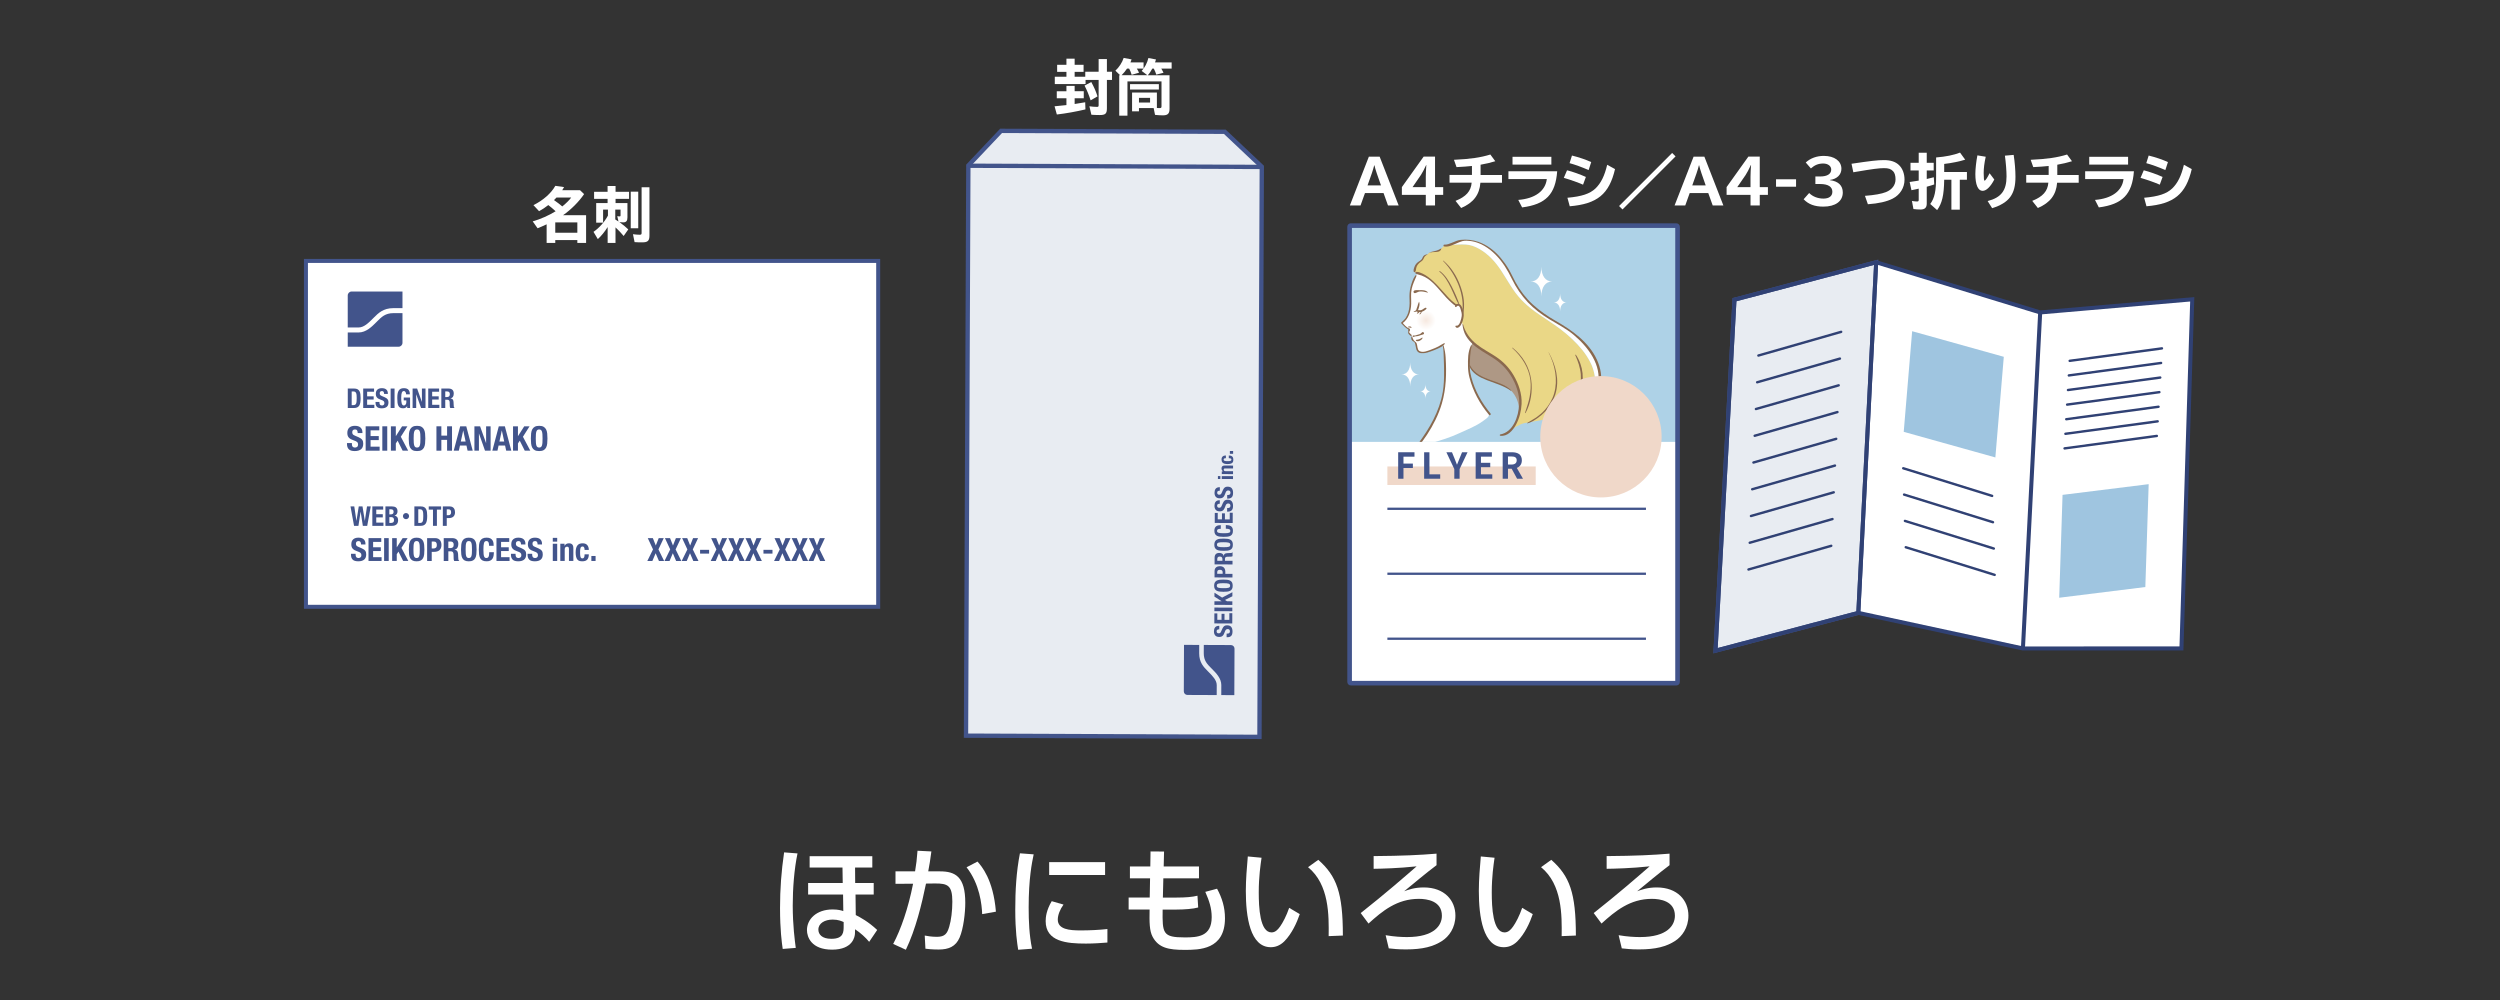 <?xml version="1.0" encoding="UTF-8"?>
<svg id="_レイヤー_2" data-name="レイヤー 2" xmlns="http://www.w3.org/2000/svg" width="500" height="200" xmlns:xlink="http://www.w3.org/1999/xlink" viewBox="0 0 500 200">
  <rect x="0" y="0" width="500" height="200" fill="#333333" stroke="none"/>
  <defs>
    <style>
      .cls-1 {
        fill: #f0d8c9;
      }

      .cls-2, .cls-3, .cls-4, .cls-5, .cls-6 {
        fill: none;
      }

      .cls-7 {
        fill: #42548b;
      }

      .cls-8 {
        fill: url(#radial-gradient);
      }

      .cls-8, .cls-9 {
        fill-rule: evenodd;
      }

      .cls-10 {
        fill: #9fc5e0;
      }

      .cls-3, .cls-11 {
        stroke-width: .807px;
      }

      .cls-3, .cls-11, .cls-12, .cls-4, .cls-5, .cls-13 {
        stroke-miterlimit: 10;
      }

      .cls-3, .cls-6 {
        stroke: #304174;
      }

      .cls-14 {
        fill: #ead786;
      }

      .cls-11, .cls-12 {
        fill: #e8ecf2;
      }

      .cls-11, .cls-12, .cls-4, .cls-5, .cls-13 {
        stroke: #42548b;
      }

      .cls-12 {
        stroke-width: .869px;
      }

      .cls-15 {
        fill: #8a694e;
      }

      .cls-16, .cls-13 {
        fill: #fff;
      }

      .cls-4 {
        stroke-width: .461px;
      }

      .cls-5 {
        stroke-width: .923px;
      }

      .cls-17 {
        fill: #ae9885;
      }

      .cls-9 {
        fill: url(#radial-gradient-2);
      }

      .cls-18 {
        fill: #a48a75;
      }

      .cls-6 {
        stroke-linecap: round;
        stroke-linejoin: round;
        stroke-width: .487px;
      }

      .cls-19 {
        fill: #aed2e7;
      }

      .cls-20 {
        clip-path: url(#clippath);
      }

      .cls-13 {
        stroke-width: .8px;
      }
    </style>
    <clipPath id="clippath">
      <rect class="cls-2" x="269.923" y="45.122" width="65.588" height="43.256"/>
    </clipPath>
    <radialGradient id="radial-gradient" cx="7068.585" cy="-463.514" fx="7068.585" fy="-463.514" r="1.129" gradientTransform="translate(7746.66 -1577.917) rotate(165.125) scale(1.076 -.703) skewX(-3.766)" gradientUnits="userSpaceOnUse">
      <stop offset="0" stop-color="#f0d8c9"/>
      <stop offset="1" stop-color="#fff"/>
    </radialGradient>
    <radialGradient id="radial-gradient-2" cx="7499.202" cy="64.05" fx="7499.202" fy="64.05" r="1.953" gradientTransform="translate(7784.428) rotate(-180) scale(1 -1)" gradientUnits="userSpaceOnUse">
      <stop offset="0" stop-color="#f6e8df"/>
      <stop offset="1" stop-color="#fff"/>
    </radialGradient>
  </defs>
  <g id="_レイヤー_1-2" data-name="レイヤー 1">
    <rect class="cls-2" width="500" height="200"/>
    <g>
      <path class="cls-16" d="M159.503,170.683c-.676,3.192-.956,7.106-.956,10.415,0,4.008.419,7.037.606,8.481l-2.61.21c-.186-1.282-.536-3.821-.536-8.155,0-3.868.256-7.316.815-11.161l2.68.209ZM171.014,173.503l.023,3.099h3.705v2.307h-3.635l.046,4.101c.862.443,2.47,1.282,4.287,2.982l-1.607,2.377c-.652-.815-1.771-1.841-2.819-2.517l-.023.885c-.023.536-.373,3.192-4.567,3.192-4.147,0-5.033-2.517-5.033-3.915,0-2.19,1.911-4.124,5.126-4.124,1.118,0,1.724.187,2.144.326l-.046-3.309h-6.99v-2.307h6.92l-.047-3.099h-6.571v-2.26h12.536v2.26h-3.448ZM168.73,184.407c-.442-.187-1.072-.49-2.19-.49-1.561,0-2.866.723-2.866,2.004,0,.932.699,1.841,2.586,1.841,2.493,0,2.47-1.375,2.47-2.586v-.769Z"/>
      <path class="cls-16" d="M178.633,188.788c1.538-2.889,3.006-7.083,3.984-12.046l-3.519.023v-2.493h3.915c.233-1.352.373-2.493.489-4.124l2.773.14c-.233,1.771-.35,2.517-.629,3.984h2.33c3.146,0,5.08,1.095,5.08,6.291,0,1.934-.35,5.149-1.142,6.967-.769,1.771-2.167,2.376-4.171,2.376-1.305,0-2.307-.116-2.656-.163l-.14-2.633c.466.093,1.375.256,2.446.256,1.608,0,2.05-.676,2.447-2.004.396-1.282.629-3.239.629-5.033,0-3.215-.885-3.658-3.495-3.635l-1.771.023c-.839,4.078-2.074,9.181-4.031,13.235l-2.54-1.165ZM196.434,182.823c-.07-1.911-.489-6.012-3.122-9.367l2.19-1.142c.792.909,3.146,3.542,3.682,10.02l-2.75.489Z"/>
      <path class="cls-16" d="M206.734,170.87c-.35,1.678-1.002,4.823-1.002,10.625,0,2.772.117,5.545.676,8.248l-2.773.21c-.209-1.375-.582-3.658-.582-8.039,0-3.775.209-7.549.932-11.254l2.75.21ZM212.699,180.912c-.699.979-1.142,2.097-1.142,3.005,0,1.958,2.307,2.167,4.543,2.167,1.817,0,3.774-.093,5.382-.279v2.703c-1.258.093-2.656.209-4.311.209-3.821,0-8.039-.373-8.039-4.497,0-.792.14-2.167,1.211-3.984l2.354.676ZM221.017,172.431v2.563h-11.184v-2.563h11.184Z"/>
      <path class="cls-16" d="M239.797,173.293v2.376h-7.13l-.093,3.845h2.727c1.84,0,3.192-.117,4.194-.373l.14,2.354c-.932.279-2.796.419-4.333.419h-2.773c-.07,4.776,0,5.568,4.427,5.568,2.54,0,5.382-.14,5.382-4.054,0-1.771-.49-3.262-1.282-5.056l2.354-.629c1.002,1.841,1.584,3.728,1.584,5.895,0,6.337-5.172,6.337-8.108,6.337-3.168,0-5.172-.396-6.361-2.609-.652-1.212-.652-2.936-.606-5.452h-4.194v-2.4h4.217l.07-3.845h-4.031v-2.376h4.078l.046-3.006,2.703.023-.07,2.982h7.06Z"/>
      <path class="cls-16" d="M252.31,171.546c-.209,1.491-.559,3.774-.559,6.92,0,3.029.21,8.016,2.563,8.016.746,0,1.258-.56,1.678-1.142.559-.769,1.305-2.19,1.841-3.774l2.12,1.258c-.583,1.701-1.584,3.938-3.122,5.476-.885.862-1.817,1.142-2.68,1.142-4.124,0-4.986-6.035-4.986-11.254,0-2.284.21-4.8.396-6.897l2.749.256ZM265.731,187.226c.047-4.124.14-10.298-4.124-13.793l2.05-1.468c3.682,3.262,4.917,6.594,4.917,15.145l-2.843.116Z"/>
      <path class="cls-16" d="M287.308,173.037c-1.794,1.328-5.103,4.078-6.478,5.219.816-.303,2.051-.769,3.915-.769,4.147,0,6.338,2.586,6.338,5.639,0,2.47-1.328,4.194-2.656,5.056-1.724,1.118-3.821,1.701-7.247,1.701-1.561,0-2.563-.116-3.425-.209l-.629-2.633c1.794.303,3.215.373,4.287.373,5.545,0,6.967-2.423,6.967-4.264,0-2.959-2.959-3.379-4.613-3.379-4.357,0-7.293,2.423-10.066,4.94l-1.561-2.097c5.01-3.961,8.528-7.037,11.184-9.343-3.681.396-7.037.466-8.598.489v-2.54c5.872-.047,9.227-.21,12.582-.489v2.307Z"/>
      <path class="cls-16" d="M298.912,171.546c-.209,1.491-.559,3.774-.559,6.92,0,3.029.21,8.016,2.563,8.016.746,0,1.258-.56,1.678-1.142.559-.769,1.305-2.19,1.841-3.774l2.12,1.258c-.583,1.701-1.584,3.938-3.122,5.476-.885.862-1.817,1.142-2.68,1.142-4.124,0-4.986-6.035-4.986-11.254,0-2.284.21-4.8.396-6.897l2.749.256ZM312.332,187.226c.047-4.124.14-10.298-4.124-13.793l2.05-1.468c3.682,3.262,4.917,6.594,4.917,15.145l-2.843.116Z"/>
      <path class="cls-16" d="M333.909,173.037c-1.794,1.328-5.103,4.078-6.478,5.219.816-.303,2.051-.769,3.915-.769,4.147,0,6.338,2.586,6.338,5.639,0,2.47-1.328,4.194-2.656,5.056-1.724,1.118-3.821,1.701-7.247,1.701-1.561,0-2.563-.116-3.425-.209l-.629-2.633c1.794.303,3.215.373,4.287.373,5.545,0,6.967-2.423,6.967-4.264,0-2.959-2.959-3.379-4.613-3.379-4.357,0-7.293,2.423-10.066,4.94l-1.561-2.097c5.01-3.961,8.528-7.037,11.184-9.343-3.681.396-7.037.466-8.598.489v-2.54c5.872-.047,9.227-.21,12.582-.489v2.307Z"/>
    </g>
    <g>
      <g>
        <polygon class="cls-12" points="193.201 147.133 193.669 33.096 200.221 26.171 244.966 26.355 252.36 33.337 251.891 147.374 193.201 147.133"/>
        <line class="cls-12" x1="252.36" y1="33.388" x2="193.669" y2="33.147"/>
      </g>
      <g>
        <g>
          <path class="cls-7" d="M245.43,126.72c.083,0,.16-.006.229-.019.069-.013.127-.038.174-.074.047-.037.084-.086.111-.148.027-.062.041-.14.041-.233,0-.111-.035-.21-.106-.3-.071-.088-.183-.133-.333-.134-.081,0-.15.01-.208.032-.059.021-.112.057-.159.107-.047.05-.09.116-.129.198s-.079.183-.12.304c-.054.161-.113.299-.177.417-.064.117-.139.215-.225.293-.085.078-.185.135-.297.172-.112.036-.242.054-.39.054-.354-.001-.619-.101-.792-.3-.173-.198-.259-.47-.258-.815,0-.161.019-.309.055-.444s.093-.252.172-.351c.079-.098.18-.175.302-.229s.269-.082.439-.082h.101s-.003.694-.003.694c-.171,0-.302.029-.395.089-.092.06-.139.16-.14.301,0,.08.012.147.034.201.024.054.055.096.093.128.039.032.083.054.133.066.05.012.103.018.156.018.111,0,.204-.022.279-.069.076-.046.146-.146.21-.3l.243-.557c.062-.137.125-.249.19-.336.066-.087.137-.156.212-.208.076-.052.159-.087.25-.107.09-.02.19-.029.301-.029.378.001.653.112.825.332.172.221.257.526.255.918-.002.409-.091.701-.27.875-.178.176-.433.263-.765.261h-.146s.003-.725.003-.725h.105Z"/>
          <path class="cls-7" d="M243.467,122.683l-.005,1.281.844.003.005-1.206.593.002-.005,1.206.964.004.006-1.331.593.002-.009,2.055-3.587-.015.008-2.005.593.002Z"/>
          <path class="cls-7" d="M242.876,122.234l.003-.724,3.587.015-.003.724-3.587-.015Z"/>
          <path class="cls-7" d="M244.321,120.255v-.01l-1.433-.92.003-.784,1.533.981,2.054-1.077-.003.813-1.475.733.406.268,1.065.004-.003.724-3.587-.015.003-.724,1.437.006Z"/>
          <path class="cls-7" d="M243.935,118.317c-.229-.026-.426-.083-.59-.168-.164-.086-.291-.21-.383-.371-.091-.161-.136-.377-.135-.648,0-.271.048-.487.141-.647.093-.161.222-.283.386-.368.165-.085.362-.139.591-.163.229-.025.479-.036.751-.035.274,0,.526.014.753.041.228.026.423.082.587.168.164.086.289.21.375.371s.129.377.128.648c0,.271-.045.487-.133.647-.088.161-.214.283-.378.368-.164.085-.36.139-.588.164-.228.024-.479.036-.753.035-.271,0-.521-.015-.751-.041ZM245.304,117.619c.169-.011.307-.034.412-.069.106-.035.183-.084.232-.149s.073-.151.074-.258c0-.107-.023-.193-.072-.259-.048-.065-.125-.116-.23-.152-.105-.035-.242-.06-.412-.072-.169-.012-.374-.019-.615-.02s-.445.004-.613.015c-.167.011-.305.034-.413.068-.107.035-.185.085-.234.15-.049.065-.074.151-.074.259,0,.107.023.193.072.259.048.065.126.116.232.151.107.036.245.06.412.072.167.012.372.019.613.02s.446-.004.615-.015Z"/>
          <path class="cls-7" d="M242.909,114.216c0-.184.032-.339.095-.464.062-.125.144-.226.245-.303.101-.077.216-.132.345-.165.129-.032.261-.049.395-.048.184,0,.344.029.481.085.138.056.249.133.336.232.086.099.151.219.194.36.043.141.064.297.063.468v.387s1.43.006,1.43.006l-.003.724-3.587-.015.005-1.266ZM244.531,114.444c0-.144-.042-.261-.129-.35-.087-.088-.222-.134-.406-.134-.181,0-.318.037-.412.113-.094.077-.142.206-.143.387v.301s1.089.004,1.089.004v-.321Z"/>
          <path class="cls-7" d="M242.92,111.538c0-.302.078-.536.231-.703.153-.167.385-.25.697-.248.241,0,.438.05.59.147.152.098.25.25.292.454h.01c.027-.181.087-.312.178-.396.091-.084.236-.135.438-.154.067-.006.14-.011.218-.014s.167-.006.264-.009c.191-.006.337-.015.437-.028.101-.02.17-.063.207-.129h.03l-.003.784c-.051.036-.108.06-.174.069-.065.01-.133.016-.204.02l-.688.017c-.141.006-.252.041-.332.104-.081.063-.122.17-.122.321v.387s1.516.006,1.516.006l-.003.724-3.587-.015.005-1.336ZM244.486,111.856c0-.174-.04-.308-.121-.402-.082-.094-.22-.142-.414-.143-.332,0-.498.166-.499.5v.342s1.033.004,1.033.004v-.301Z"/>
          <path class="cls-7" d="M243.969,110.124c-.229-.026-.426-.083-.59-.168-.164-.086-.291-.21-.383-.371-.091-.161-.136-.377-.135-.648,0-.271.048-.487.141-.647.093-.161.222-.283.386-.368.165-.085.362-.139.591-.163.229-.025.479-.036.751-.035.274,0,.526.014.753.041.228.026.423.082.587.168.164.086.289.21.375.371s.129.377.128.648c0,.271-.045.487-.133.647-.088.161-.214.283-.378.368-.164.085-.36.139-.588.164-.228.024-.479.036-.753.035-.271,0-.521-.015-.751-.041ZM245.338,109.425c.169-.011.307-.034.412-.069.106-.035.183-.084.232-.149s.073-.151.074-.258c0-.107-.023-.193-.072-.259-.048-.065-.125-.116-.23-.152-.105-.035-.242-.06-.412-.072-.169-.012-.374-.019-.615-.02s-.445.004-.613.015c-.167.011-.305.034-.413.068-.107.035-.185.085-.234.15-.049.065-.074.151-.074.259,0,.107.023.193.072.259.048.065.126.116.232.151.107.036.245.06.412.072.167.012.372.019.613.02s.446-.004.615-.015Z"/>
          <path class="cls-7" d="M243.584,105.852c-.12.062-.18.174-.18.338,0,.091.024.165.072.224.048.059.126.105.235.139.109.034.251.058.427.072s.391.021.646.022c.271.001.491-.007.658-.024.168-.018.297-.046.39-.084s.155-.086.187-.145c.032-.058.048-.126.048-.203,0-.063-.01-.123-.031-.178-.022-.056-.065-.104-.13-.144-.065-.041-.157-.073-.276-.097s-.275-.036-.47-.037l.003-.724c.194,0,.378.017.553.048.174.031.326.088.456.17.13.083.232.198.305.347.073.15.109.343.108.581,0,.271-.045.487-.133.647-.088.161-.214.283-.378.368s-.36.139-.589.164c-.228.024-.479.036-.753.035-.271,0-.521-.015-.751-.041-.229-.026-.426-.083-.589-.168-.164-.086-.291-.21-.383-.371-.092-.161-.137-.377-.136-.648.001-.258.044-.461.128-.61.085-.148.191-.26.32-.333.13-.073.269-.119.417-.137.15-.018.29-.026.42-.026l-.003.724c-.261,0-.452.029-.57.09Z"/>
          <path class="cls-7" d="M243.55,102.589l-.005,1.281.844.003.005-1.206.593.002-.005,1.206.964.004.006-1.331.593.002-.009,2.054-3.587-.015.008-2.004.593.002Z"/>
          <path class="cls-7" d="M245.534,101.602c.083,0,.16-.006.229-.019.068-.013.126-.038.173-.074.047-.037.084-.086.111-.148.027-.062.041-.14.041-.233,0-.111-.035-.21-.107-.3-.071-.088-.183-.133-.333-.134-.081,0-.15.01-.208.032-.059.021-.111.057-.159.107-.047.05-.09.116-.129.198-.039.082-.079.183-.119.304-.054.161-.114.299-.178.417-.064.117-.139.215-.225.293s-.185.135-.297.172c-.112.036-.242.054-.39.054-.354-.001-.619-.101-.792-.3-.173-.198-.259-.47-.258-.815,0-.161.019-.309.055-.444s.093-.252.172-.351c.079-.098.18-.175.302-.229.123-.055.269-.082.44-.082h.101s-.003.694-.003.694c-.171,0-.302.029-.395.089-.092.06-.139.16-.139.301,0,.08.011.147.034.201.023.054.054.096.093.128s.083.054.132.066c.05.012.103.018.156.018.111,0,.204-.022.279-.069.076-.046.146-.146.209-.3l.244-.557c.061-.137.124-.249.19-.336.065-.087.136-.156.211-.208.076-.052.159-.087.25-.107.091-.02.191-.029.302-.029.378.001.653.112.825.332.172.221.256.526.255.918-.001.409-.091.701-.27.875-.179.176-.433.263-.765.261h-.146s.003-.725.003-.725h.105Z"/>
          <path class="cls-7" d="M245.544,98.995c.083,0,.16-.006.229-.019.068-.013.126-.038.173-.074.047-.037.084-.086.111-.148.027-.062.041-.14.041-.233,0-.111-.035-.21-.107-.3-.071-.088-.183-.133-.333-.134-.081,0-.15.01-.208.032-.059.021-.112.057-.159.107-.047.05-.09.116-.129.198-.039.082-.079.183-.119.304-.055.161-.114.299-.178.417-.064.117-.139.215-.225.293s-.185.135-.297.172c-.112.036-.242.054-.39.054-.354-.001-.619-.101-.792-.3-.173-.198-.259-.47-.258-.815,0-.161.019-.309.055-.444s.093-.252.172-.351c.079-.098.18-.175.302-.229s.269-.082.44-.082h.101s-.003.694-.003.694c-.171,0-.302.029-.395.089-.092.06-.139.16-.14.301,0,.08.012.147.035.201.023.054.054.096.093.128.038.032.083.054.132.066.05.012.103.018.156.018.111,0,.204-.022.279-.069.076-.046.146-.146.209-.3l.244-.557c.061-.137.124-.249.19-.336.065-.087.136-.156.211-.208.076-.052.159-.087.25-.107.091-.02.191-.029.302-.029.378.001.653.112.825.332.172.221.256.526.255.918-.001.409-.091.701-.27.875-.179.176-.433.263-.765.261h-.146s.003-.725.003-.725h.105Z"/>
          <path class="cls-7" d="M243.583,95.217l.494.002-.002.578-.494-.002.002-.578ZM244.353,95.22l2.252.009-.002.578-2.252-.009.002-.578Z"/>
          <path class="cls-7" d="M244.357,94.261h.264s0-.007,0-.007c-.111-.062-.192-.142-.244-.24-.051-.098-.077-.209-.076-.335,0-.184.052-.326.153-.424s.264-.148.49-.147l1.67.007-.002.578-1.553-.006c-.117,0-.199.019-.245.058-.047.039-.07.101-.07.188,0,.204.123.306.372.307l1.495.006-.002.578-2.252-.009.002-.553Z"/>
          <path class="cls-7" d="M245.016,91.649c-.053.007-.101.019-.145.037-.043.018-.078.044-.105.077-.026.033-.04.078-.04.134,0,.07.016.127.047.172s.079.078.142.101c.062.022.142.038.238.047.097.009.21.014.341.014.14,0,.259-.003.358-.011s.181-.023.245-.045c.064-.022.111-.053.141-.094.029-.041.044-.093.044-.157,0-.098-.041-.168-.125-.214-.084-.044-.217-.068-.401-.068l.002-.553c.296,0,.521.068.675.202.155.133.231.354.23.661,0,.145-.018.271-.054.378-.035.107-.099.196-.19.268-.09.07-.212.124-.365.159-.152.036-.341.053-.567.052-.232,0-.424-.024-.576-.069s-.273-.108-.363-.19-.154-.178-.189-.29c-.036-.111-.054-.234-.053-.368.001-.268.08-.47.237-.604.158-.135.37-.202.638-.201l-.002.553c-.056,0-.111.003-.164.01Z"/>
          <path class="cls-7" d="M246.626,90.205l-.002.553-.653-.002.002-.553.653.002Z"/>
        </g>
        <g>
          <path class="cls-7" d="M241.731,134.412l-.071-.073-.106-.106c-.81-.813-1.726-1.733-1.718-3.583l.007-1.665-3.042-.012-.038,9.292c-.002.398.32.723.717.724l5.86.024.008-1.996c.004-.975-.857-1.841-1.616-2.605Z"/>
          <path class="cls-7" d="M242.202,133.587l.106.108.074.072c.839.847,1.884,1.899,1.879,3.254l-.008,1.996,2.61.011.038-9.298c.002-.396-.321-.716-.717-.718l-5.426-.022-.007,1.665c-.006,1.47.7,2.18,1.451,2.933Z"/>
        </g>
      </g>
    </g>
    <g>
      <rect class="cls-13" x="83.827" y="29.548" width="69.172" height="114.449" transform="translate(205.185 -31.641) rotate(90)"/>
      <g>
        <g>
          <path class="cls-7" d="M71.122,110.9c0,.106.009.204.026.291s.049.161.096.221c.047.06.11.107.189.141.079.034.178.051.297.051.141,0,.268-.045.381-.137.113-.092.169-.234.169-.426,0-.102-.014-.191-.042-.266-.028-.074-.074-.142-.138-.201-.064-.06-.148-.114-.252-.164-.104-.049-.234-.099-.387-.15-.205-.068-.382-.143-.531-.224s-.274-.176-.374-.285c-.101-.109-.174-.235-.221-.378-.047-.143-.07-.308-.07-.496,0-.452.126-.789.378-1.011.251-.222.597-.333,1.036-.333.205,0,.394.022.566.067.173.045.322.118.448.218.125.1.224.229.294.384.07.156.106.342.106.56v.128h-.883c0-.217-.039-.385-.115-.502-.077-.117-.205-.176-.384-.176-.103,0-.188.015-.256.045-.068.03-.123.069-.163.118-.041.049-.068.105-.083.169-.015.064-.022.13-.022.199,0,.141.03.259.09.355.06.096.188.185.384.266l.71.307c.175.077.317.157.429.24.111.083.199.173.266.269.066.096.112.201.137.316.026.115.039.243.039.384,0,.482-.14.833-.419,1.052-.28.22-.669.33-1.168.33-.521,0-.893-.113-1.117-.339-.224-.226-.336-.55-.336-.973v-.186h.921v.134Z"/>
          <path class="cls-7" d="M76.254,108.379h-1.632v1.075h1.536v.755h-1.536v1.229h1.696v.755h-2.617v-4.569h2.553v.755Z"/>
          <path class="cls-7" d="M76.823,107.624h.921v4.569h-.921v-4.569Z"/>
          <path class="cls-7" d="M79.35,109.454h.013l1.165-1.83h.998l-1.241,1.958,1.382,2.611h-1.037l-.94-1.875-.339.519v1.356h-.921v-4.569h.921v1.83Z"/>
          <path class="cls-7" d="M81.817,108.952c.032-.292.103-.543.211-.752.109-.209.266-.372.471-.49.205-.117.479-.176.825-.176s.621.059.826.176c.205.118.361.281.47.49s.179.459.211.752c.032.292.048.611.048.957,0,.35-.016.669-.048.959-.032.291-.102.54-.211.749s-.266.369-.47.479c-.205.111-.48.167-.826.167s-.621-.055-.825-.167c-.205-.111-.362-.271-.471-.479-.108-.209-.179-.458-.211-.749-.032-.29-.048-.61-.048-.959,0-.346.016-.665.048-.957ZM82.713,110.692c.015.215.044.39.089.525.045.134.109.232.192.294.083.062.193.093.33.093s.247-.031.33-.093c.083-.062.147-.16.192-.294.045-.135.075-.31.09-.525.015-.215.022-.477.022-.784s-.007-.567-.022-.781c-.015-.213-.045-.388-.09-.525-.045-.136-.109-.235-.192-.297s-.193-.093-.33-.093-.246.031-.33.093c-.083.062-.147.161-.192.297-.045.137-.075.312-.089.525-.015.213-.022.474-.022.781s.007.568.022.784Z"/>
          <path class="cls-7" d="M87.036,107.624c.234,0,.432.04.592.119.16.079.289.182.387.31.098.128.168.274.211.438s.064.332.064.502c0,.234-.035.439-.105.614s-.168.318-.294.429-.278.194-.458.25c-.179.055-.377.083-.595.083h-.493v1.824h-.921v-4.569h1.613ZM86.754,109.691c.183,0,.332-.055.445-.167.113-.111.169-.283.169-.518,0-.23-.049-.405-.147-.525-.098-.119-.263-.179-.493-.179h-.384v1.389h.41Z"/>
          <path class="cls-7" d="M90.446,107.624c.384,0,.683.097.896.292.213.194.32.489.32.886,0,.307-.062.558-.186.751-.124.194-.316.319-.576.375v.013c.23.034.399.109.506.224.106.115.173.301.198.557.008.085.015.178.019.278s.009.212.013.336c.009.243.021.429.039.557.026.128.081.215.167.262v.039h-.998c-.047-.064-.077-.138-.09-.221s-.021-.169-.025-.259l-.026-.876c-.008-.179-.053-.32-.134-.422s-.218-.154-.41-.154h-.493v1.933h-.921v-4.569h1.702ZM90.049,109.62c.222,0,.392-.052.512-.157.119-.104.179-.28.179-.528,0-.422-.213-.634-.64-.634h-.435v1.318h.384Z"/>
          <path class="cls-7" d="M92.253,108.952c.032-.292.103-.543.211-.752.109-.209.266-.372.471-.49.205-.117.479-.176.825-.176s.621.059.826.176c.205.118.361.281.47.49s.179.459.211.752c.032.292.048.611.048.957,0,.35-.016.669-.048.959-.032.291-.102.54-.211.749s-.266.369-.47.479c-.205.111-.48.167-.826.167s-.621-.055-.825-.167c-.205-.111-.362-.271-.471-.479-.108-.209-.179-.458-.211-.749-.032-.29-.048-.61-.048-.959,0-.346.016-.665.048-.957ZM93.149,110.692c.015.215.044.39.089.525.045.134.109.232.192.294.083.062.193.093.33.093s.247-.031.33-.093c.083-.062.147-.16.192-.294.045-.135.075-.31.09-.525.015-.215.022-.477.022-.784s-.007-.567-.022-.781c-.015-.213-.045-.388-.09-.525-.045-.136-.109-.235-.192-.297s-.193-.093-.33-.093-.246.031-.33.093c-.083.062-.147.161-.192.297-.045.137-.075.312-.089.525-.015.213-.022.474-.022.781s.007.568.022.784Z"/>
          <path class="cls-7" d="M97.692,108.44c-.079-.151-.223-.227-.432-.227-.115,0-.21.031-.285.093s-.133.162-.176.301c-.043.139-.073.32-.09.544-.017.224-.025.498-.025.822,0,.345.012.625.035.838.023.213.06.379.109.496.049.117.111.196.186.237.074.041.161.061.259.061.081,0,.157-.014.228-.042.07-.028.131-.083.182-.167.051-.083.092-.2.122-.352s.045-.351.045-.599h.921c0,.248-.02.482-.058.704-.039.222-.11.416-.214.582-.104.167-.252.297-.441.391-.19.094-.437.141-.739.141-.346,0-.621-.055-.825-.167-.205-.111-.362-.271-.471-.479-.108-.209-.179-.458-.211-.749-.032-.29-.048-.61-.048-.959,0-.346.016-.665.048-.957.032-.292.103-.543.211-.752.109-.209.266-.372.471-.49.205-.117.479-.176.825-.176.329,0,.587.053.777.16.19.106.332.242.426.406.094.164.152.341.176.531.023.19.035.368.035.535h-.921c0-.333-.04-.575-.118-.727Z"/>
          <path class="cls-7" d="M101.848,108.379h-1.632v1.075h1.536v.755h-1.536v1.229h1.696v.755h-2.617v-4.569h2.553v.755Z"/>
          <path class="cls-7" d="M103.115,110.9c0,.106.009.204.026.291s.049.161.096.221c.047.06.11.107.189.141.079.034.178.051.297.051.141,0,.268-.045.381-.137.113-.092.169-.234.169-.426,0-.102-.014-.191-.042-.266-.028-.074-.074-.142-.138-.201-.064-.06-.148-.114-.252-.164-.104-.049-.234-.099-.387-.15-.205-.068-.382-.143-.531-.224s-.274-.176-.374-.285c-.101-.109-.174-.235-.221-.378-.047-.143-.07-.308-.07-.496,0-.452.126-.789.378-1.011.251-.222.597-.333,1.036-.333.205,0,.394.022.566.067.173.045.322.118.448.218.125.1.224.229.294.384.07.156.106.342.106.56v.128h-.883c0-.217-.039-.385-.115-.502-.077-.117-.205-.176-.384-.176-.103,0-.188.015-.256.045-.068.03-.123.069-.163.118-.041.049-.068.105-.083.169-.015.064-.022.13-.022.199,0,.141.03.259.09.355.06.096.188.185.384.266l.71.307c.175.077.317.157.429.24.111.083.199.173.266.269.066.096.112.201.137.316.026.115.039.243.039.384,0,.482-.14.833-.419,1.052-.28.22-.669.33-1.168.33-.521,0-.893-.113-1.117-.339-.224-.226-.336-.55-.336-.973v-.186h.921v.134Z"/>
          <path class="cls-7" d="M106.435,110.9c0,.106.009.204.026.291s.049.161.096.221c.047.06.11.107.189.141.079.034.178.051.297.051.141,0,.268-.045.381-.137.113-.092.169-.234.169-.426,0-.102-.014-.191-.042-.266-.028-.074-.074-.142-.138-.201-.064-.06-.148-.114-.252-.164-.104-.049-.234-.099-.387-.15-.205-.068-.382-.143-.531-.224s-.274-.176-.374-.285c-.101-.109-.174-.235-.221-.378-.047-.143-.07-.308-.07-.496,0-.452.126-.789.378-1.011.251-.222.597-.333,1.036-.333.205,0,.394.022.566.067.173.045.322.118.448.218.125.1.224.229.294.384.07.156.106.342.106.56v.128h-.883c0-.217-.039-.385-.115-.502-.077-.117-.205-.176-.384-.176-.103,0-.188.015-.256.045-.068.03-.123.069-.163.118-.041.049-.068.105-.083.169-.015.064-.022.13-.022.199,0,.141.03.259.09.355.06.096.188.185.384.266l.71.307c.175.077.317.157.429.24.111.083.199.173.266.269.066.096.112.201.137.316.026.115.039.243.039.384,0,.482-.14.833-.419,1.052-.28.22-.669.33-1.168.33-.521,0-.893-.113-1.117-.339-.224-.226-.336-.55-.336-.973v-.186h.921v.134Z"/>
          <path class="cls-7" d="M111.439,107.573v.755h-.883v-.755h.883ZM111.439,108.75v3.442h-.883v-3.442h.883Z"/>
          <path class="cls-7" d="M112.905,108.75v.403h.013c.094-.17.215-.295.365-.374.149-.079.32-.119.512-.119.282,0,.498.077.649.23.151.154.227.403.227.749v2.553h-.883v-2.374c0-.179-.03-.304-.089-.374-.06-.071-.156-.106-.288-.106-.312,0-.467.19-.467.57v2.284h-.883v-3.442h.845Z"/>
          <path class="cls-7" d="M116.9,109.742c-.011-.081-.03-.155-.058-.221s-.067-.12-.118-.16-.12-.061-.205-.061c-.106,0-.194.024-.262.073-.068.049-.12.122-.153.218-.034.096-.058.218-.071.365-.013.147-.019.321-.019.521,0,.213.006.396.019.547.013.152.037.276.071.375.034.098.082.169.144.214.062.045.142.067.24.067.149,0,.258-.064.326-.192.068-.128.103-.333.103-.615h.845c0,.453-.102.797-.304,1.034s-.539.355-1.008.355c-.222,0-.415-.027-.579-.08-.164-.053-.301-.149-.409-.288-.109-.139-.191-.324-.247-.557-.056-.233-.083-.521-.083-.867,0-.354.034-.647.102-.88.068-.232.165-.418.288-.557s.271-.236.441-.291c.171-.056.358-.083.563-.083.409,0,.717.12.924.358.207.239.311.563.311.973h-.845c0-.085-.005-.168-.016-.25Z"/>
          <path class="cls-7" d="M119.117,112.193h-.844v-.998h.844v.998Z"/>
        </g>
        <g>
          <path class="cls-7" d="M130.572,107.624l.588,1.479.583-1.479h1.004l-1.062,2.259,1.139,2.31h-1.037l-.659-1.548-.653,1.548h-1.011l1.139-2.31-1.049-2.259h1.018Z"/>
          <path class="cls-7" d="M134.008,107.624l.588,1.479.583-1.479h1.004l-1.062,2.259,1.139,2.31h-1.037l-.659-1.548-.653,1.548h-1.011l1.139-2.31-1.049-2.259h1.018Z"/>
          <path class="cls-7" d="M137.444,107.624l.588,1.479.583-1.479h1.004l-1.062,2.259,1.139,2.31h-1.037l-.659-1.548-.653,1.548h-1.011l1.139-2.31-1.049-2.259h1.018Z"/>
          <path class="cls-7" d="M141.82,110.721h-1.804v-.755h1.804v.755Z"/>
          <path class="cls-7" d="M143.247,107.624l.588,1.479.583-1.479h1.004l-1.062,2.259,1.139,2.31h-1.037l-.659-1.548-.653,1.548h-1.011l1.139-2.31-1.049-2.259h1.018Z"/>
          <path class="cls-7" d="M146.683,107.624l.588,1.479.583-1.479h1.004l-1.062,2.259,1.139,2.31h-1.037l-.659-1.548-.653,1.548h-1.011l1.139-2.31-1.049-2.259h1.018Z"/>
          <path class="cls-7" d="M150.12,107.624l.588,1.479.583-1.479h1.004l-1.062,2.259,1.139,2.31h-1.037l-.659-1.548-.653,1.548h-1.011l1.139-2.31-1.049-2.259h1.018Z"/>
          <path class="cls-7" d="M154.496,110.721h-1.804v-.755h1.804v.755Z"/>
          <path class="cls-7" d="M155.923,107.624l.588,1.479.583-1.479h1.004l-1.062,2.259,1.139,2.31h-1.037l-.659-1.548-.653,1.548h-1.011l1.139-2.31-1.049-2.259h1.018Z"/>
          <path class="cls-7" d="M159.359,107.624l.588,1.479.583-1.479h1.004l-1.062,2.259,1.139,2.31h-1.037l-.659-1.548-.653,1.548h-1.011l1.139-2.31-1.049-2.259h1.018Z"/>
          <path class="cls-7" d="M162.795,107.624l.588,1.479.583-1.479h1.004l-1.062,2.259,1.139,2.31h-1.037l-.659-1.548-.653,1.548h-1.011l1.139-2.31-1.049-2.259h1.018Z"/>
        </g>
        <g>
          <path class="cls-7" d="M70.854,101.283l.43,2.873h.011l.457-2.873h.751l.457,2.873h.011l.43-2.873h.751l-.708,3.885h-.876l-.436-2.819h-.011l-.436,2.819h-.876l-.708-3.885h.751Z"/>
          <path class="cls-7" d="M76.639,101.925h-1.388v.914h1.306v.642h-1.306v1.045h1.442v.642h-2.226v-3.885h2.171v.642Z"/>
          <path class="cls-7" d="M78.397,101.283c.16,0,.308.016.443.049.136.033.253.087.351.163.098.076.174.178.229.305.055.127.082.283.082.468,0,.21-.049.391-.147.542-.098.15-.245.253-.441.307v.011c.218.029.39.122.517.277.127.156.19.365.19.626,0,.152-.02.297-.06.435-.04.138-.108.259-.204.362-.096.104-.221.186-.375.248-.154.062-.345.092-.574.092h-1.322v-3.885h1.312ZM78.092,102.877c.218,0,.376-.039.476-.117.1-.078.15-.209.15-.395s-.045-.315-.136-.392-.234-.114-.43-.114h-.283v1.018h.223ZM78.174,104.591c.188,0,.341-.042.457-.125.116-.083.174-.237.174-.462,0-.112-.016-.206-.046-.28s-.072-.134-.125-.18-.115-.077-.188-.095c-.072-.018-.152-.027-.239-.027h-.337v1.17h.305Z"/>
          <path class="cls-7" d="M81.817,103.223c0,.337-.272.615-.616.615-.338,0-.616-.272-.616-.615,0-.349.284-.616.616-.616.343,0,.616.278.616.616Z"/>
          <path class="cls-7" d="M84.154,101.283c.272,0,.492.044.659.133s.296.216.389.381c.092.165.155.364.188.596.033.232.049.492.049.778,0,.341-.021.638-.062.89-.042.252-.114.46-.215.623s-.237.285-.408.365c-.17.08-.386.12-.647.12h-1.235v-3.885h1.284ZM84.002,104.591c.138,0,.249-.024.332-.071.083-.047.15-.125.199-.234.049-.109.082-.252.098-.43.016-.178.024-.399.024-.664,0-.221-.007-.415-.022-.582s-.044-.306-.09-.417c-.045-.11-.112-.194-.201-.25s-.208-.084-.356-.084h-.332v2.732h.348Z"/>
          <path class="cls-7" d="M88.23,101.925h-.849v3.243h-.784v-3.243h-.849v-.642h2.481v.642Z"/>
          <path class="cls-7" d="M89.939,101.283c.199,0,.367.033.503.101.136.067.246.155.329.264s.143.233.18.373c.036.14.054.282.054.427,0,.199-.03.374-.09.522-.06.149-.143.271-.25.365-.107.094-.237.165-.389.212-.152.047-.321.071-.506.071h-.419v1.551h-.784v-3.885h1.372ZM89.699,103.04c.156,0,.282-.047.378-.141.096-.095.144-.241.144-.441,0-.196-.042-.345-.125-.446s-.223-.152-.419-.152h-.327v1.181h.348Z"/>
        </g>
        <g>
          <path class="cls-7" d="M74.571,63.716l.079-.078.116-.116c.885-.889,1.887-1.895,3.909-1.895h1.82v-3.326h-10.159c-.435,0-.789.353-.789.787v6.406h2.182c1.066,0,2.009-.945,2.841-1.778Z"/>
          <path class="cls-7" d="M75.476,64.228l-.118.116-.078.081c-.922.921-2.067,2.068-3.549,2.068h-2.182v2.853h10.166c.433,0,.782-.355.782-.787v-5.932h-1.82c-1.607,0-2.38.775-3.2,1.599Z"/>
        </g>
      </g>
      <g>
        <path class="cls-7" d="M70.838,77.709c.272,0,.492.045.659.134s.297.216.39.381c.092.165.155.364.188.596.033.232.049.492.049.779,0,.341-.021.638-.062.891-.042.252-.114.46-.215.624-.102.164-.238.285-.409.365-.17.08-.387.12-.648.12h-1.236v-3.889h1.285ZM70.686,81.021c.138,0,.249-.024.332-.071.083-.047.15-.125.199-.234.049-.109.082-.252.098-.43.017-.178.025-.399.025-.665,0-.222-.007-.416-.022-.583s-.044-.306-.09-.417-.113-.194-.202-.25-.208-.084-.356-.084h-.333v2.734h.349Z"/>
        <path class="cls-7" d="M74.814,78.352h-1.389v.915h1.307v.643h-1.307v1.046h1.443v.643h-2.228v-3.889h2.173v.643Z"/>
        <path class="cls-7" d="M75.893,80.498c0,.091.007.173.021.248.015.075.042.137.082.188.04.051.093.091.161.12.067.029.151.043.253.043.12,0,.228-.039.324-.117s.145-.199.145-.362c0-.087-.012-.163-.036-.226s-.062-.121-.117-.171c-.054-.051-.126-.097-.215-.139-.089-.042-.199-.084-.33-.128-.174-.058-.325-.122-.452-.19s-.233-.15-.319-.243c-.085-.092-.148-.199-.188-.321-.04-.122-.06-.262-.06-.422,0-.385.107-.672.321-.861.214-.188.508-.283.882-.283.174,0,.335.019.482.057.147.039.274.1.381.186s.191.194.25.327c.06.133.09.292.09.477v.109h-.751c0-.185-.033-.328-.098-.428-.065-.1-.174-.149-.327-.149-.087,0-.16.013-.218.038s-.104.059-.139.101c-.034.042-.058.09-.071.145-.013.054-.019.111-.019.169,0,.12.025.22.076.302.051.082.16.157.327.226l.604.261c.149.065.271.133.365.204.095.071.17.147.226.229.056.082.095.171.117.27s.033.207.033.327c0,.411-.119.709-.357.896s-.569.281-.994.281c-.443,0-.76-.096-.951-.289-.19-.192-.286-.468-.286-.828v-.158h.785v.115Z"/>
        <path class="cls-7" d="M78.126,77.709h.784v3.889h-.784v-3.889Z"/>
        <path class="cls-7" d="M81.195,78.64c-.017-.076-.043-.146-.079-.21-.037-.063-.083-.116-.139-.158-.056-.042-.124-.062-.204-.062-.189,0-.325.105-.408.316-.084.21-.125.559-.125,1.045,0,.232.007.443.022.632.014.189.041.35.079.482.038.132.093.234.164.305s.163.106.275.106c.047,0,.099-.013.155-.038s.109-.063.158-.115c.049-.051.09-.115.123-.193.033-.078.049-.169.049-.275v-.397h-.518v-.578h1.269v2.097h-.577v-.359h-.011c-.095.152-.208.26-.34.324-.133.064-.292.096-.477.096-.239,0-.435-.042-.585-.125-.15-.083-.269-.212-.354-.387s-.143-.389-.171-.646c-.029-.256-.043-.553-.043-.89,0-.327.021-.614.062-.861.042-.247.113-.453.215-.618.102-.165.236-.29.403-.373s.376-.125.626-.125c.428,0,.737.106.926.319s.283.517.283.912h-.751c0-.072-.008-.147-.024-.223Z"/>
        <path class="cls-7" d="M84.373,80.372h.011v-2.664h.719v3.889h-.893l-.959-2.723h-.011v2.723h-.719v-3.889h.904l.948,2.664Z"/>
        <path class="cls-7" d="M87.821,78.352h-1.389v.915h1.307v.643h-1.307v1.046h1.443v.643h-2.228v-3.889h2.173v.643Z"/>
        <path class="cls-7" d="M89.716,77.709c.327,0,.581.083.763.248.181.166.272.417.272.754,0,.261-.053.475-.158.64-.105.165-.269.271-.49.318v.011c.196.029.339.092.43.19s.147.256.169.474c.007.073.013.152.016.237.004.085.007.181.011.286.007.207.018.365.033.474.021.109.069.183.142.223v.033h-.85c-.04-.055-.065-.117-.077-.188-.011-.071-.018-.144-.021-.221l-.022-.746c-.007-.152-.045-.272-.114-.359-.069-.087-.185-.131-.349-.131h-.419v1.645h-.784v-3.889h1.449ZM89.378,79.408c.189,0,.334-.044.436-.134.102-.089.152-.238.152-.449,0-.359-.182-.539-.544-.539h-.371v1.122h.327Z"/>
        <path class="cls-7" d="M70.377,88.758c0,.114.009.218.027.311.018.093.052.172.103.236.05.064.117.114.202.15.084.036.19.055.317.055.15,0,.286-.049.407-.147.121-.098.181-.25.181-.455,0-.109-.015-.204-.044-.284-.03-.08-.079-.151-.147-.215-.068-.064-.158-.122-.27-.174s-.25-.106-.413-.161c-.219-.073-.408-.152-.567-.239-.16-.086-.292-.188-.4-.304-.107-.116-.186-.25-.235-.403-.05-.153-.075-.329-.075-.53,0-.482.134-.842.403-1.08.269-.236.638-.355,1.107-.355.219,0,.42.024.605.072s.344.125.478.232c.134.107.239.244.314.41.075.167.113.366.113.598v.136h-.943c0-.232-.041-.411-.123-.536s-.219-.188-.41-.188c-.109,0-.2.016-.273.048-.073.032-.131.074-.174.126-.043.052-.073.113-.089.181-.016.068-.024.139-.024.212,0,.15.032.276.096.379.063.103.2.197.41.284l.759.328c.187.082.339.167.458.256s.213.185.284.287c.07.103.12.215.147.338s.041.26.041.41c0,.515-.149.89-.448,1.124-.298.235-.714.352-1.247.352-.556,0-.953-.121-1.192-.362-.239-.241-.359-.587-.359-1.039v-.198h.984v.144Z"/>
        <path class="cls-7" d="M75.856,86.067h-1.742v1.148h1.64v.806h-1.64v1.312h1.811v.806h-2.794v-4.878h2.726v.806Z"/>
        <path class="cls-7" d="M76.465,85.26h.984v4.878h-.984v-4.878Z"/>
        <path class="cls-7" d="M79.163,87.215h.014l1.243-1.954h1.066l-1.325,2.091,1.476,2.788h-1.107l-1.004-2.002-.362.553v1.449h-.984v-4.878h.984v1.954Z"/>
        <path class="cls-7" d="M81.797,86.678c.034-.312.109-.58.225-.803.116-.223.284-.397.502-.522.219-.125.513-.188.881-.188s.663.062.881.188c.219.125.386.299.502.522s.191.491.226.803.051.653.051,1.021c0,.374-.017.715-.051,1.025-.034.31-.109.577-.226.8s-.284.394-.502.512c-.218.119-.512.178-.881.178s-.663-.059-.881-.178c-.219-.118-.386-.289-.502-.512-.116-.223-.191-.49-.225-.8-.034-.31-.051-.651-.051-1.025,0-.369.017-.709.051-1.021ZM82.754,88.537c.016.23.048.417.096.56s.116.249.205.314c.089.066.206.099.352.099s.263-.033.352-.099.157-.171.205-.314.08-.33.096-.56c.016-.23.024-.509.024-.837s-.008-.605-.024-.833c-.016-.228-.048-.415-.096-.56-.048-.146-.116-.252-.205-.318s-.206-.099-.352-.099-.263.033-.352.099c-.088.066-.157.172-.205.318-.048.146-.08.333-.096.56-.016.228-.024.506-.024.833s.008.607.024.837Z"/>
        <path class="cls-7" d="M88.271,85.26v1.865h1.148v-1.865h.984v4.878h-.984v-2.166h-1.148v2.166h-.984v-4.878h.984Z"/>
        <path class="cls-7" d="M93.252,85.26l1.291,4.878h-1.025l-.225-1.032h-1.298l-.226,1.032h-1.025l1.292-4.878h1.216ZM93.122,88.301l-.472-2.193h-.014l-.471,2.193h.957Z"/>
        <path class="cls-7" d="M97.207,88.601h.014v-3.341h.902v4.878h-1.121l-1.203-3.417h-.014v3.417h-.902v-4.878h1.134l1.188,3.341Z"/>
        <path class="cls-7" d="M100.973,85.26l1.291,4.878h-1.025l-.225-1.032h-1.298l-.226,1.032h-1.025l1.292-4.878h1.216ZM100.843,88.301l-.472-2.193h-.014l-.471,2.193h.957Z"/>
        <path class="cls-7" d="M103.589,87.215h.014l1.243-1.954h1.066l-1.325,2.091,1.476,2.788h-1.107l-1.004-2.002-.362.553v1.449h-.984v-4.878h.984v1.954Z"/>
        <path class="cls-7" d="M106.223,86.678c.034-.312.109-.58.225-.803.116-.223.284-.397.502-.522.219-.125.513-.188.881-.188s.663.062.881.188c.219.125.386.299.502.522s.191.491.226.803.051.653.051,1.021c0,.374-.017.715-.051,1.025-.034.31-.109.577-.226.8s-.284.394-.502.512c-.218.119-.512.178-.881.178s-.663-.059-.881-.178c-.219-.118-.386-.289-.502-.512-.116-.223-.191-.49-.225-.8-.034-.31-.051-.651-.051-1.025,0-.369.017-.709.051-1.021ZM107.18,88.537c.016.23.048.417.096.56s.116.249.205.314c.089.066.206.099.352.099s.263-.033.352-.099.157-.171.205-.314.08-.33.096-.56c.016-.23.024-.509.024-.837s-.008-.605-.024-.833c-.016-.228-.048-.415-.096-.56-.048-.146-.116-.252-.205-.318s-.206-.099-.352-.099-.263.033-.352.099c-.088.066-.157.172-.205.318-.048.146-.08.333-.096.56-.016.228-.024.506-.024.833s.008.607.024.837Z"/>
      </g>
    </g>
    <g>
      <rect class="cls-16" x="269.923" y="45.122" width="65.588" height="91.508"/>
      <g>
        <rect class="cls-19" x="269.923" y="45.122" width="65.588" height="43.256"/>
        <g>
          <line class="cls-4" x1="277.476" y1="101.757" x2="329.193" y2="101.757"/>
          <line class="cls-4" x1="277.476" y1="114.75" x2="329.193" y2="114.75"/>
          <line class="cls-4" x1="277.476" y1="127.744" x2="329.193" y2="127.744"/>
        </g>
        <g class="cls-20">
          <g>
            <g>
              <path class="cls-16" d="M281.81,65.821l.024.069c.014.216-.119.425-.094.632.016.133.279.36.47.55.111.111.148.292.148.292-.02.751.582.882.764,1.242.366.702,0,1.838,1.272,1.892.551.035,1.351-.24,1.86-.424.85-.307,1.627-.646,2.317-1.123l.066.206c.343,1.292.286,3.973.372,5.312.283,4.433-1.388,8.591-3.755,12.246-.557.86-1.181,1.667-1.778,2.498.376-.094,4.607-.805,8.493-2.62,1.55-.724,3.25-1.36,4.629-2.389.81-.605,1.707-1.008.88-2.039-.706-.88-1.247-1.756-1.819-2.726-.789-1.338-1.364-2.903-1.7-4.421-.092-.415-.175-.869-.173-1.295.005-1.243-.083-3.115.487-4.566,0,0,2.066-5.933,1.476-9.141-.59-3.207-5.59-7.193-8.373-7.17-2.783.024-4.199,2.311-4.199,2.311-.539.916-1.01,2.358-1.081,3.135-.121.776-.039,1.505-.008,2.286.031.78-.23,2.057-.602,2.722-.319.563-.544.807-1.128,1.281.45.486,1.024,1.096,1.452,1.24Z"/>
              <path class="cls-8" d="M284.673,66.886c-.155-.412-.814-.629-1.452-.434-.34.104-.574.197-.731.285-.008.026-.015.053-.02.08-.041.222.193.41.316.589.113.163.239.418.445.512.068.031.138.057.208.082.113-.008.228-.027.343-.057.647-.172,1.046-.645.891-1.057Z"/>
              <path class="cls-17" d="M300.883,73.047c-1.654-1.772-4.403-2.728-6.315-4.533l-.295.644c-.4,1.021-.475,2.249-.487,3.321l.156.658c1.246,3.026,5.962,2.936,8.275,4.983,0,0,2.264,2.065,1.347,5.343-.037.113-.077.226-.119.339.433-1.165.641-2.407.641-3.279,0-2.67-1.335-5.517-3.203-7.475Z"/>
              <g>
                <path class="cls-14" d="M318.347,79.107c.048-.094.096-.187.14-.283.015-.034.026-.057.034-.073.002-.005.004-.01.006-.016.178-.495.324-1.004.406-1.524.007-.045.012-.076.016-.097.001-.016.003-.035.006-.058.011-.115.023-.229.029-.344.013-.227.019-.455.014-.683-.005-.262-.018-.525-.048-.786-.003-.03-.006-.053-.008-.072-.003-.018-.007-.04-.012-.069-.019-.111-.038-.221-.061-.331-.093-.44-.211-.875-.365-1.298-.045-.124-.092-.248-.141-.371-.013-.028-.09-.207-.089-.205-.096-.209-.196-.416-.304-.619-.219-.412-.455-.814-.713-1.202-1.032-1.548-2.439-2.987-3.927-4.255-1.556-1.327-3.258-2.427-5.024-3.598-1.979-1.312-3.789-2.755-5.212-4.674-1.346-1.815-2.354-3.858-3.735-5.648-1.211-1.568-2.939-3.08-4.839-3.726-.939-.32-1.804-.315-2.78-.281-.436.015-.877.028-1.308.098-.216.035-.433.015-.644.014-.341.101-.654.152-.921.103l-.617.606c-.646.883-1.691.362-2.545.933l-.168.225c-.188.023-.424.183-.605.271-.292.231-.309.626-.538.85-.221.288-.472.319-.701.543-.693.608-.64,1.058-.808,1.796,0,0,.21.195.366.227,3.557.713,5.178,4.591,7.983,6.506l.002.002c.14-.131.448-.149.653-.016.399.287.622,1.49.662,1.906.014.242-.086.759-.257,1.251h0s.258.689.258.689c.003.017.007.033.01.049-.003-.017-.007-.033-.01-.049.003.017.007.033.01.049.013.068.027.135.041.201.007.034.015.067.023.1.013.053.026.105.039.157.008.032.017.064.025.095.02.07.04.139.062.207.009.027.018.054.027.081.019.057.038.114.059.17.011.031.023.062.035.093.018.047.036.093.055.138.012.029.024.059.036.088.029.067.058.134.089.199.011.024.024.048.035.072.023.046.045.093.069.138.015.029.031.059.046.088.022.041.045.081.067.121.015.027.03.054.046.081.036.061.073.121.11.18.014.022.029.044.043.066.027.042.055.084.083.125.017.025.034.05.052.074.029.041.058.081.088.121.015.02.03.04.045.06.044.058.089.115.135.172.011.013.022.026.033.04.039.047.078.093.118.139.013.015.026.03.039.045.046.052.093.104.141.155.003.003.006.007.01.01.113.121.23.237.351.351h0c1.913,1.806,4.661,2.762,6.315,4.534,1.869,1.958,3.203,4.805,3.203,7.475,0,.871-.208,2.113-.641,3.279-.004.011-.008.021-.012.032-.015.04-.03.08-.046.12-.008.02-.015.039-.023.058-.013.032-.026.064-.039.095-.009.021-.017.042-.026.063-.015.036-.03.071-.046.107-.014.031-.027.062-.041.093-.013.03-.027.059-.04.088-.011.024-.022.048-.034.071-.012.025-.024.051-.037.076-.012.024-.023.048-.035.071-.014.027-.027.054-.041.081-.011.021-.021.042-.032.063-.023.044-.047.088-.071.131-.011.019-.021.037-.032.056-.016.029-.033.057-.049.085-.011.019-.023.038-.034.057-.017.029-.035.058-.053.086-.01.016-.02.033-.031.049-.028.044-.056.087-.085.13-.004.005-.008.011-.011.016-.026.039-.053.076-.079.114-.009.013-.019.026-.028.039-.022.031-.045.061-.067.09-.01.013-.019.026-.029.038-.026.034-.053.067-.08.1-.006.007-.012.014-.017.021-.033.04-.066.079-.1.117-.002.002-.004.004-.006.007.048-.034,1.582-1.117,2.664-1.343,1.099-.228,6.284-.937,8.019-1.779,1.735-.843,3.288-1.335,3.288-1.335.389-.268.798-.569,1.196-.899.201-.263.433-.59.63-.913.116-.191.23-.383.332-.581Z"/>
                <path class="cls-16" d="M319.748,77.408c1.423-5.339-3.738-10.322-7.92-12.636-4.36-2.403-7.296-4.805-9.432-9.343-1.779-3.738-5.072-7.564-9.61-7.386-.971.064-2.084.694-2.995.964.211.002.428.021.644-.014.431-.07.872-.082,1.308-.098.977-.034,1.841-.038,2.78.281,1.899.646,3.628,2.158,4.839,3.726,1.382,1.789,2.389,3.833,3.735,5.648,1.423,1.919,3.233,3.362,5.212,4.674,1.766,1.17,3.467,2.27,5.024,3.598,1.488,1.269,2.895,2.707,3.927,4.255.259.388.495.79.713,1.202.108.203.207.41.304.619,0-.001.076.178.089.205.049.123.096.247.141.371.154.423.272.858.365,1.298.023.11.042.22.061.331.005.029.009.051.012.069.002.018.005.041.008.072.03.261.043.523.048.786.005.228-.002.455-.014.683-.006.115-.018.23-.029.344-.002.023-.004.042-.006.058-.004.02-.009.051-.016.097-.083.521-.228,1.029-.406,1.524-.002.006-.004.011-.006.016-.008.016-.019.039-.034.073-.044.095-.092.189-.14.283-.102.199-.216.391-.332.581-.197.323-.429.65-.63.913,1.058-.878,2.04-1.966,2.363-3.194Z"/>
              </g>
              <path class="cls-15" d="M283.071,55.096c-.483.628-.742,1.524-.948,2.277-.232.849-.26,1.716-.215,2.591.045.879-.007,1.693-.258,2.542-.116.394-.293.75-.52,1.091-.236.354-.572.592-.867.888-.051.051-.054.141,0,.192.472.442.896,1.009,1.519,1.248.132.051.185-.157.058-.209-.543-.221-1.023-.784-1.385-1.231-.009.071-.018.142-.028.213,1.285-.849,1.772-2.462,1.813-3.932.028-1.014-.121-1.983.095-2.991.197-.918.611-1.725.962-2.585.058-.141-.149-.195-.226-.095h0Z"/>
              <path class="cls-15" d="M291.226,61.397c.188-.121.302-.392.577-.165.188.155.269.459.34.68.131.407.259.882.197,1.313-.068.475-.396,2.078-1.076,1.904-.122-.031-.237.104-.167.217.315.504.841.025,1.049-.299.349-.545.533-1.253.598-1.891.062-.61-.185-1.384-.458-1.917-.153-.299-.398-.46-.734-.47-.271-.008-.572.174-.561.465.003.078.05.144.126.166.036.01.073.021.108-.001h0Z"/>
              <path class="cls-15" d="M283.04,58.62c.301-.067.56-.277.863-.314.236-.029.474-.021.709.011.307.041.613.137.915.205.041.009.074-.041.042-.072-.258-.248-.568-.361-.921-.401-.248-.028-.495-.028-.745-.014-.349.019-.669-.06-1.009.058-.331.115-.201.603.145.527h0Z"/>
              <path class="cls-15" d="M282.273,67.341c-.061.308-.05.591.207.812.116.1.255.162.372.26.127.106.18.356.219.509.141.559.105,1.188.634,1.547.283.192.698.179,1.023.165.503-.021,1-.205,1.471-.369.476-.166.944-.351,1.401-.564.469-.218.997-.479,1.334-.884.079-.095-.018-.218-.129-.167-.395.179-.751.444-1.135.646-.426.225-.875.406-1.325.576-.7.264-1.773.766-2.48.326-.432-.269-.358-1.077-.532-1.5-.092-.223-.246-.292-.415-.45-.228-.213-.404-.607-.473-.907-.019-.082-.153-.086-.17,0h0Z"/>
              <path class="cls-15" d="M281.698,65.811c-.053.124-.047.23-.054.364-.004.084.033.074.011.185-.013.068-.033.127-.026.198.023.238.337.446.483.612.117.132.323-.074.193-.193-.164-.15-.327-.295-.454-.479-.087-.126.052-.217.098-.311.057-.117.085-.216.035-.338-.044-.107-.226-.18-.287-.038h0Z"/>
              <path class="cls-15" d="M282.681,67.392c.174-.017.299-.133.48-.132.16.001.322-.038.478-.068.151-.029.29-.087.431-.147.209-.089.416-.091.616-.187.272-.13.02-.574-.238-.407-.159.103-.307.302-.473.37-.163.067-.345.103-.515.151-.145.041-.287.078-.428.131-.103.039-.271-.036-.392-.01-.165.036-.13.314.04.297h0Z"/>
              <path class="cls-15" d="M283.159,54.724c.344.183.78.236,1.148.377.425.163.844.375,1.223.628.745.496,1.37,1.139,1.969,1.799.598.659,1.159,1.351,1.766,2.002.31.332.633.652.971.955.278.249.606.586.972.691.088.025.188-.083.127-.165-.244-.328-.64-.552-.945-.826-.338-.304-.655-.632-.965-.965-.63-.677-1.23-1.382-1.86-2.058-.599-.643-1.24-1.259-1.952-1.776-.362-.263-.728-.5-1.137-.683-.354-.158-.828-.37-1.221-.33-.172.018-.276.256-.095.352h0Z"/>
              <path class="cls-15" d="M288.618,52.2c1.343,1.359,2.409,3.066,3.101,4.841.361.925.614,1.897.738,2.882.058.463.085.929.081,1.395-.004.485-.125.973-.11,1.454.002.065.097.1.129.035.184-.379.206-.846.236-1.261.036-.501.021-1.008-.031-1.506-.108-1.014-.373-2.006-.73-2.959-.706-1.888-1.802-3.647-3.352-4.942-.042-.035-.1.021-.061.061h0Z"/>
              <path class="cls-15" d="M287.893,54.342c1.041.818,1.703,2.042,2.28,3.209.573,1.158,1.008,2.422,1.673,3.531.029.048.111.017.092-.039-.43-1.268-.982-2.537-1.59-3.729-.587-1.152-1.308-2.312-2.363-3.092-.07-.052-.161.067-.093.12h0Z"/>
              <path class="cls-15" d="M282.946,54.433c.25-.115.24-.491.28-.732.071-.425.275-.75.578-1.055.273-.274.604-.4.826-.735.092-.138.144-.307.221-.454.126-.24.449-.476.691-.573.011-.004.011-.023-.003-.022-.372.022-.723.135-.926.456-.119.189-.163.407-.313.579-.193.223-.452.332-.682.508-.33.253-.56.542-.708.931-.107.283-.327.822-.103,1.079.036.041.094.038.138.018h0Z"/>
              <path class="cls-15" d="M285.711,50.656c.509-.294,1.092-.213,1.653-.275.494-.055.756-.172.92-.656.009-.027-.024-.05-.047-.036-.395.243-.855.44-1.308.529-.448.088-.837.172-1.225.425-.008.005,0,.018.007.013h0Z"/>
              <path class="cls-15" d="M288.556,69.18c.189.855.164,1.801.205,2.674.041.871.049,1.744.053,2.616.006,1.313-.036,2.613-.255,3.911-.659,3.898-2.674,7.336-5.005,10.462-.053.072-.177.243-.191.259-.14.151.085.377.226.226.613-.657,1.271-1.552,1.802-2.367,1.263-1.939,2.314-4.003,2.972-6.226.888-3.001.954-6.129.766-9.232-.049-.812-.183-1.586-.41-2.366-.03-.105-.186-.061-.162.045h0Z"/>
              <path class="cls-15" d="M294.191,69.11c-.636,1.298-.615,2.776-.592,4.19.012.742.102,1.434.282,2.158.688,2.764,2.109,5.349,3.933,7.522.169.201.454-.088.288-.288-1.758-2.114-3.147-4.585-3.843-7.255-.165-.631-.286-1.267-.287-1.92-.001-1.446.009-2.929.392-4.334.027-.101-.124-.17-.172-.072h0Z"/>
              <path class="cls-9" d="M283.273,64.05c0,1.079.875,1.953,1.954,1.953s1.953-.875,1.953-1.953-.874-1.953-1.953-1.953-1.954.874-1.954,1.953Z"/>
              <path class="cls-15" d="M283.799,60.365c-.151.284-.22.556-.3.872-.072.285-.297.62-.216.914.014.049.067.065.11.045.264-.127.332-.502.408-.76.109-.373.145-.699.033-1.066-.005-.015-.026-.019-.034-.004h0Z"/>
              <path class="cls-15" d="M283.125,62.071c.106.373.721.364,1.034.328.388-.045.828-.329,1.099-.599.107-.106,0-.298-.148-.254-.296.088-.513.332-.801.448-.222.09-.489.064-.719.027-.169-.027-.253-.091-.416-.035-.036.012-.06.048-.049.086h0Z"/>
              <path class="cls-15" d="M283.288,62.085c-.18.081-.369.146-.542.24-.029.016-.022.061.009.069.224.056.449-.058.618-.199.066-.055-.018-.14-.085-.11h0Z"/>
              <path class="cls-15" d="M283.787,62.155c-.034.101-.107.19-.183.262-.071.068-.197.117-.228.216-.008.026.005.059.029.071.129.065.279-.078.364-.161.105-.102.186-.241.145-.39-.018-.065-.107-.06-.127,0h0Z"/>
              <path class="cls-15" d="M284.332,62.06c-.064.13-.118.264-.185.392-.067.129-.196.225-.252.356-.012.028,0,.077.041.072.144-.019.229-.151.302-.266.102-.162.163-.342.174-.533.003-.042-.062-.061-.081-.022h0Z"/>
              <path class="cls-15" d="M283.181,68.094c.141.235.543.162.747.061.2-.099.584-.331.572-.593-.001-.029-.029-.055-.059-.045-.081.026-.126.085-.199.128-.124.073-.238.144-.375.195-.101.038-.208.067-.313.089-.107.021-.22.002-.322.042-.049.02-.081.073-.05.124h0Z"/>
              <path class="cls-15" d="M282.291,65.487c-.038-.236-.365-.192-.535-.205-.143-.011-.141.234,0,.221.138-.013.286-.039.394.067.065.063.153-.003.141-.082h0Z"/>
            </g>
            <path class="cls-15" d="M288.821,49.285c.812.171,1.644-.262,2.374-.564.421-.174.868-.386,1.307-.501.537-.14,1.13-.083,1.672-.008,1.944.27,3.657,1.428,5.006,2.798,1.384,1.405,2.374,3.082,3.23,4.844.819,1.685,1.874,3.25,3.162,4.612,1.255,1.328,2.726,2.415,4.278,3.37,1.65,1.015,3.372,1.869,4.866,3.12,2.881,2.413,5.685,6.053,4.866,10.041-.385,1.877-2.011,3.311-3.459,4.44-.083.065.024.197.111.144,1.682-1.025,3.332-2.327,3.818-4.333.438-1.81.086-3.677-.689-5.342-1.637-3.515-4.936-5.848-8.198-7.715-1.647-.942-3.234-2.03-4.634-3.315-1.388-1.275-2.527-2.783-3.431-4.434-.469-.857-.858-1.752-1.355-2.595-.477-.811-1.025-1.58-1.631-2.299-1.19-1.411-2.696-2.569-4.449-3.18-1.116-.389-2.356-.523-3.529-.392-.6.067-1.165.34-1.72.564-.477.192-1.021.431-1.546.389-.204-.016-.247.314-.048.356h0Z"/>
            <path class="cls-15" d="M292.492,64.899c.103.817.274,1.548.692,2.269.383.659.895,1.235,1.461,1.742,1.149,1.028,2.52,1.765,3.819,2.579,1.511.946,2.722,2.088,3.681,3.606,1.081,1.714,1.808,3.803,1.688,5.848-.136,2.33-1.178,5.49-3.787,5.946-.127.022-.131.241,0,.26,1.433.202,2.504-1.036,3.126-2.17.691-1.261,1.074-2.748,1.147-4.181.102-2.007-.594-4.028-1.6-5.738-.89-1.516-2.08-2.748-3.538-3.717-1.269-.843-2.64-1.533-3.841-2.477-1.277-1.004-2.309-2.394-2.723-3.983-.018-.068-.134-.055-.125.017h0Z"/>
            <path class="cls-15" d="M302.451,69.61c1.853,1.674,3.317,3.883,3.628,6.4.138,1.119.049,2.251-.152,3.357-.199,1.095-.595,2.126-.917,3.187-.019.061.072.099.103.043,1.065-1.932,1.435-4.437,1.128-6.609-.37-2.623-1.679-4.782-3.724-6.445-.046-.037-.112.025-.066.066h0Z"/>
            <path class="cls-15" d="M309.721,70.511c1.282,2.487,1.886,5.446,1.104,8.178-.358,1.253-1.038,2.388-1.91,3.349-.456.503-.975.947-1.524,1.345-.61.442-1.291.76-1.912,1.179-.056.038-.022.133.047.113.714-.206,1.393-.644,1.997-1.066.576-.401,1.107-.865,1.588-1.376.902-.957,1.565-2.121,1.956-3.374.893-2.861.087-5.827-1.314-8.368-.012-.021-.043-.002-.032.019h0Z"/>
            <path class="cls-15" d="M310.413,83.651c2.39-1.057,4.512-2.66,5.545-5.134,1.023-2.449.712-5.352-.778-7.551-.051-.075-.155-.011-.12.07.548,1.247.987,2.489,1.099,3.856.096,1.17-.103,2.338-.521,3.431-.897,2.349-3.001,4.255-5.243,5.299-.02.009-.003.038.017.029h0Z"/>
            <path class="cls-15" d="M293.848,73.162c.541,1.529,2.107,2.311,3.519,2.865,1.636.642,3.376,1.101,4.825,2.136.048.034.099-.039.061-.079-1.109-1.163-2.795-1.587-4.259-2.123-1.594-.583-3.169-1.286-3.968-2.873-.049-.098-.215-.029-.178.075h0Z"/>
            <path class="cls-16" d="M283.794,74.887c-1.085,0-1.748.916-1.748,2.416,0-1.5-.663-2.416-1.749-2.416,1.085,0,1.749-.917,1.749-2.417,0,1.5.663,2.417,1.748,2.417Z"/>
            <path class="cls-16" d="M286.144,78.292c-.655,0-1.055.553-1.055,1.458,0-.905-.4-1.458-1.055-1.458.655,0,1.055-.553,1.055-1.458,0,.905.4,1.458,1.055,1.458Z"/>
            <path class="cls-16" d="M310.432,56.302c-1.337,0-2.154,1.129-2.154,2.977,0-1.848-.817-2.977-2.154-2.977,1.337,0,2.154-1.129,2.154-2.977,0,1.848.817,2.977,2.154,2.977Z"/>
            <path class="cls-16" d="M313.328,60.497c-.807,0-1.3.681-1.3,1.796,0-1.115-.493-1.796-1.3-1.796.807,0,1.3-.681,1.3-1.796,0,1.115.493,1.796,1.3,1.796Z"/>
            <g>
              <path class="cls-2" d="M294.027,67.953c-.04-.046-.079-.092-.118-.139.039.047.078.093.118.139Z"/>
              <path class="cls-2" d="M293.877,67.774c-.046-.056-.091-.114-.135-.172.044.058.089.115.135.172Z"/>
              <path class="cls-2" d="M302.889,85.008c.011-.019.021-.037.032-.056-.01.019-.021.037-.032.056Z"/>
              <path class="cls-2" d="M293.275,66.896c-.023-.04-.045-.081-.067-.121.022.041.045.081.067.121Z"/>
              <path class="cls-2" d="M302.722,85.286c.01-.016.021-.033.031-.049-.01.016-.02.033-.031.049Z"/>
              <path class="cls-2" d="M302.806,85.15c.011-.019.023-.038.034-.057-.011.019-.023.038-.034.057Z"/>
              <path class="cls-2" d="M293.431,67.157c-.038-.059-.074-.12-.11-.18.036.061.073.121.11.18Z"/>
              <path class="cls-2" d="M293.557,67.347c-.028-.041-.056-.083-.083-.125.027.042.055.084.083.125Z"/>
              <path class="cls-2" d="M293.697,67.543c-.03-.04-.059-.08-.088-.121.029.041.058.081.088.121Z"/>
              <path class="cls-2" d="M303.066,84.677c.012-.024.023-.047.035-.071-.012.024-.023.048-.035.071Z"/>
              <path class="cls-2" d="M303.299,84.17c.009-.021.017-.042.026-.063-.009.021-.017.042-.026.063Z"/>
              <path class="cls-2" d="M303.212,84.369c.014-.031.028-.062.041-.093-.014.031-.027.062-.041.093Z"/>
              <path class="cls-2" d="M294.207,68.153c-.048-.051-.094-.103-.141-.155.046.052.093.104.141.155Z"/>
              <path class="cls-2" d="M303.433,83.833c.004-.011.008-.021.012-.032-.004.011-.008.021-.012.032Z"/>
              <path class="cls-2" d="M302.992,84.82c.011-.021.022-.042.032-.063-.011.021-.021.042-.032.063Z"/>
              <path class="cls-2" d="M303.364,84.011c.008-.02.016-.039.023-.058-.008.02-.015.039-.023.058Z"/>
              <path class="cls-2" d="M302.518,85.585c.01-.013.019-.026.028-.039-.009.013-.019.026-.028.039Z"/>
              <path class="cls-2" d="M302.324,85.835c.006-.007.012-.014.017-.021-.006.007-.012.014-.017.021Z"/>
              <path class="cls-2" d="M292.842,65.958c-.02-.056-.04-.112-.059-.17.019.057.038.114.059.17Z"/>
              <path class="cls-2" d="M303.138,84.529c.011-.024.023-.048.034-.071-.011.024-.022.048-.034.071Z"/>
              <path class="cls-2" d="M292.756,65.708c-.022-.068-.042-.137-.062-.207.02.07.04.139.062.207Z"/>
              <path class="cls-2" d="M292.607,65.149c-.015-.066-.028-.133-.041-.201.013.068.027.135.041.201Z"/>
              <path class="cls-2" d="M294.217,68.163c.113.121.23.238.351.351h0c-.12-.114-.237-.23-.351-.351Z"/>
              <path class="cls-2" d="M292.669,65.405c-.014-.052-.027-.104-.039-.157.013.053.026.105.039.157Z"/>
              <path class="cls-2" d="M302.421,85.714c.01-.013.019-.025.029-.038-.01.013-.019.026-.029.038Z"/>
              <path class="cls-2" d="M302.626,85.432c.004-.005.008-.011.011-.016-.004.005-.008.011-.011.016Z"/>
              <path class="cls-2" d="M293.161,66.687c-.024-.046-.046-.092-.069-.138.023.046.045.093.069.138Z"/>
              <path class="cls-2" d="M293.057,66.476c-.031-.065-.06-.132-.089-.199.029.067.058.134.089.199Z"/>
              <path class="cls-2" d="M292.931,66.189c-.019-.045-.037-.091-.055-.138.018.047.036.093.055.138Z"/>
              <path class="cls-18" d="M303.025,84.758c.014-.027.028-.054.041-.081-.014.027-.027.054-.041.081Z"/>
              <path class="cls-18" d="M302.224,85.952c.034-.038.067-.077.1-.117-.033.04-.066.079-.1.117Z"/>
              <path class="cls-18" d="M302.637,85.416c.029-.043.057-.086.085-.13-.028.044-.056.087-.085.13Z"/>
              <path class="cls-18" d="M303.101,84.605c.012-.025.025-.051.037-.076-.012.025-.024.051-.037.076Z"/>
              <path class="cls-18" d="M302.84,85.093c.017-.028.033-.057.049-.085-.016.029-.033.057-.049.085Z"/>
              <path class="cls-18" d="M302.341,85.813c.027-.033.054-.066.08-.1-.026.034-.053.067-.08.1Z"/>
              <path class="cls-18" d="M302.753,85.236c.018-.029.036-.057.053-.086-.017.029-.035.058-.053.086Z"/>
              <path class="cls-18" d="M302.547,85.546c.027-.038.053-.075.079-.114-.026.039-.053.076-.079.114Z"/>
              <path class="cls-18" d="M302.451,85.675c.023-.03.045-.06.067-.09-.022.031-.045.061-.067.09Z"/>
              <path class="cls-18" d="M302.921,84.951c.024-.043.048-.087.071-.131-.023.044-.047.088-.071.131Z"/>
              <path class="cls-18" d="M294.217,68.163s-.006-.007-.01-.01c.003.003.006.007.01.01Z"/>
              <path class="cls-18" d="M292.783,65.789c-.009-.027-.018-.054-.027-.081.009.027.018.054.027.081Z"/>
              <path class="cls-18" d="M292.967,66.277c-.012-.029-.024-.059-.036-.088.012.029.024.059.036.088Z"/>
              <path class="cls-18" d="M292.876,66.051c-.012-.031-.023-.062-.035-.093.011.031.023.062.035.093Z"/>
              <path class="cls-18" d="M293.207,66.774c-.016-.029-.031-.058-.046-.088.015.029.031.059.046.088Z"/>
              <path class="cls-18" d="M293.092,66.549c-.012-.024-.024-.048-.035-.072.011.024.024.048.035.072Z"/>
              <path class="cls-18" d="M292.695,65.501c-.009-.032-.017-.063-.025-.095.008.032.017.064.025.095Z"/>
              <path class="cls-18" d="M292.63,65.248c-.008-.033-.016-.066-.023-.1.007.034.015.067.023.1Z"/>
              <path class="cls-18" d="M293.321,66.976c-.016-.027-.031-.054-.046-.081.015.027.03.054.046.081Z"/>
              <path class="cls-18" d="M294.066,67.998c-.013-.015-.026-.03-.039-.045.013.015.026.03.039.045Z"/>
              <path class="cls-18" d="M303.326,84.107c.013-.032.026-.063.039-.095-.013.032-.026.064-.039.095Z"/>
              <path class="cls-18" d="M303.387,83.953c.016-.04.031-.08.046-.12-.015.04-.03.08-.046.12Z"/>
              <path class="cls-18" d="M303.254,84.276c.015-.035.031-.071.046-.107-.015.036-.03.071-.046.107Z"/>
              <path class="cls-18" d="M293.91,67.814c-.011-.013-.022-.026-.033-.04.011.013.022.026.033.04Z"/>
              <path class="cls-18" d="M293.474,67.222c-.014-.022-.029-.043-.043-.066.014.022.029.044.043.066Z"/>
              <path class="cls-18" d="M293.609,67.421c-.017-.025-.035-.049-.052-.074.017.025.034.05.052.074Z"/>
              <path class="cls-18" d="M303.172,84.458c.014-.029.027-.059.04-.088-.013.03-.027.059-.04.088Z"/>
              <path class="cls-18" d="M293.742,67.603c-.015-.02-.03-.04-.045-.06.015.02.03.04.045.06Z"/>
            </g>
          </g>
        </g>
        <circle class="cls-1" cx="320.187" cy="87.352" r="12.136"/>
        <rect class="cls-5" x="269.923" y="45.122" width="65.588" height="91.508" rx=".23" ry=".23"/>
      </g>
    </g>
    <g>
      <polygon class="cls-16" points="346.898 59.937 375.237 52.448 408.037 62.487 438.449 59.862 436.29 129.686 404.585 129.692 371.661 122.577 343.105 130.138 346.898 59.937"/>
      <polygon class="cls-11" points="371.661 122.577 343.105 130.138 346.898 59.937 375.237 52.448 371.661 122.577"/>
      <polygon class="cls-3" points="346.898 59.937 375.237 52.448 408.037 62.487 438.449 59.862 436.29 129.686 404.585 129.692 371.661 122.577 343.105 130.138 346.898 59.937"/>
      <line class="cls-3" x1="375.237" y1="52.448" x2="371.661" y2="122.577"/>
      <line class="cls-3" x1="408.037" y1="62.487" x2="404.585" y2="129.692"/>
      <g>
        <line class="cls-6" x1="368.232" y1="66.368" x2="351.68" y2="71.107"/>
        <line class="cls-6" x1="367.984" y1="71.717" x2="351.432" y2="76.456"/>
        <line class="cls-6" x1="367.736" y1="77.066" x2="351.184" y2="81.805"/>
        <line class="cls-6" x1="367.489" y1="82.415" x2="350.937" y2="87.154"/>
        <line class="cls-6" x1="367.241" y1="87.764" x2="350.689" y2="92.503"/>
        <line class="cls-6" x1="366.993" y1="93.113" x2="350.441" y2="97.853"/>
        <line class="cls-6" x1="366.745" y1="98.462" x2="350.193" y2="103.202"/>
        <line class="cls-6" x1="366.497" y1="103.811" x2="349.945" y2="108.551"/>
        <line class="cls-6" x1="366.249" y1="109.16" x2="349.697" y2="113.9"/>
      </g>
      <polygon class="cls-10" points="399.073 91.488 380.745 86.369 382.431 66.241 400.759 71.36 399.073 91.488"/>
      <g>
        <line class="cls-6" x1="380.649" y1="93.652" x2="398.428" y2="99.18"/>
        <line class="cls-6" x1="380.817" y1="98.917" x2="398.596" y2="104.445"/>
        <line class="cls-6" x1="380.985" y1="104.182" x2="398.764" y2="109.71"/>
        <line class="cls-6" x1="381.152" y1="109.447" x2="398.932" y2="114.975"/>
      </g>
      <polygon class="cls-10" points="429.735 96.832 412.509 98.973 411.842 119.546 429.067 117.406 429.735 96.832"/>
      <g>
        <line class="cls-6" x1="412.913" y1="89.678" x2="431.365" y2="87.185"/>
        <line class="cls-6" x1="413.084" y1="86.76" x2="431.535" y2="84.267"/>
        <line class="cls-6" x1="413.254" y1="83.842" x2="431.706" y2="81.349"/>
        <line class="cls-6" x1="413.425" y1="80.923" x2="431.876" y2="78.43"/>
        <line class="cls-6" x1="413.595" y1="78.005" x2="432.047" y2="75.512"/>
        <line class="cls-6" x1="413.766" y1="75.087" x2="432.217" y2="72.594"/>
        <line class="cls-6" x1="413.936" y1="72.168" x2="432.388" y2="69.675"/>
      </g>
    </g>
    <rect class="cls-1" x="277.476" y="93.292" width="29.666" height="3.705"/>
    <g>
      <path class="cls-7" d="M279.635,90.449h3.262v.887h-2.202v1.381h1.88v.885h-1.88v2.146h-1.06v-5.299Z"/>
      <path class="cls-7" d="M284.826,90.449h1.06v4.412h2.152v.887h-3.212v-5.299Z"/>
      <path class="cls-7" d="M290.86,93.81l-1.587-3.361h1.123l.529,1.295c.151.393.293.764.458,1.172h.03c.164-.408.322-.779.471-1.172l.529-1.295h1.101l-1.593,3.361v1.938h-1.06v-1.938Z"/>
      <path class="cls-7" d="M295.13,90.449h3.247v.887h-2.187v1.224h1.859v.885h-1.859v1.416h2.267v.887h-3.326v-5.299Z"/>
      <path class="cls-7" d="M300.536,90.449h1.846c1.108,0,1.988.395,1.988,1.61,0,.793-.401,1.287-1.008,1.522l1.237,2.167h-1.181l-1.086-2.003h-.736v2.003h-1.06v-5.299ZM302.282,92.91c.678,0,1.058-.287,1.058-.851,0-.572-.38-.766-1.058-.766h-.686v1.617h.686Z"/>
    </g>
    <g>
      <path class="cls-16" d="M117.219,43.038v5.554h-1.751v-.576h-4.414v.576h-1.727v-3.73c-.852.396-1.199.552-1.812.792l-.971-1.38c1.547-.443,3.226-1.187,4.581-2.026-.491-.456-1.092-.96-1.463-1.235-.66.516-1.115.815-1.848,1.224l-1.127-1.212c1.943-.959,3.55-2.374,4.378-3.861l1.751.252c-.204.335-.264.455-.372.623h3.562l.815.78c-1.02,1.511-2.627,3.118-4.21,4.221h4.605ZM110.911,40.1c.527.359,1.115.815,1.547,1.187.78-.635,1.464-1.319,1.787-1.786h-2.938c-.144.155-.287.312-.504.516l.108.084ZM111.054,46.541h4.414v-2.063h-4.414v2.063Z"/>
      <path class="cls-16" d="M123.966,44.49l.036.023c.54.372,1.151.888,1.655,1.367l-.924,1.319c-.479-.588-1.007-1.14-1.631-1.727v3.118h-1.571v-3.179c-.588.947-1.271,1.787-1.967,2.411l-.863-1.451c1.139-.78,2.219-1.991,2.89-3.251v-1.199h-.971v2.615h-1.38v-3.922h2.279v-.84h-2.699v-1.415h2.699v-1.163h1.595v1.163h2.698v1.415h-2.698v.84h2.375v2.89c0,.685-.252.972-.863.972-.181,0-.504-.023-.756-.048l.096.061ZM123.451,43.23c.144.036.312.048.456.048.168,0,.204-.036.204-.264v-1.092h-1.056v1.967c.239.156.288.181.647.42l-.252-1.079ZM127.648,38.337v7.316h-1.499v-7.316h1.499ZM129.891,37.449v9.655c0,1.056-.336,1.367-1.439,1.367-.611,0-1.104-.012-1.535-.048l-.323-1.583c.516.071.972.107,1.331.107.324,0,.396-.072.396-.372v-9.127h1.571Z"/>
    </g>
    <g>
      <path class="cls-16" d="M213.287,17.179h1.643v1.067h1.823v1.403h-1.823v1.151c.684-.096,1.439-.228,2.111-.348l.048,1.427c-1.811.433-3.934.816-5.721,1.02l-.456-1.643c.996-.084,1.487-.132,2.375-.24v-1.367h-1.931v-1.403h1.931v-1.067ZM213.287,11.735h1.643v1.223h1.787v1.415h-1.787v.972h2.123v-.995h2.674v-2.53h1.655v2.53h1.02v1.643h-1.02v5.673c0,1.067-.3,1.344-1.451,1.344-.588,0-1.175-.024-1.655-.061l-.396-1.69c.527.072,1.091.12,1.523.12.264,0,.324-.072.324-.36v-5.025h-2.614v.815h-6.153v-1.463h2.327v-.972h-1.859v-1.415h1.859v-1.223ZM218.12,20.07c-.3-.983-.731-2.027-1.211-2.95l1.343-.72c.576,1.056.959,1.931,1.248,2.878l-1.379.792Z"/>
      <path class="cls-16" d="M227.362,13.714c.18.288.348.6.444.827l-1.475.42c-.108-.42-.276-.815-.504-1.247h-.419c-.264.42-.684.924-1.092,1.331h5.157l-1.139-.863c.6-.611,1.139-1.655,1.343-2.579l1.523.288c-.084.3-.12.408-.192.588h3.322v1.235h-2.075c.228.396.324.552.444.84l-1.439.371c-.132-.42-.276-.779-.504-1.211h-.288c-.264.504-.612,1.02-.912,1.331h4.354v6.692c0,.983-.348,1.331-1.343,1.331-.432,0-1.031-.036-1.559-.096l-.276-1.355h-2.938v.647h-1.379v-3.766h4.965v3.095c.3.023.384.023.563.023.288,0,.36-.084.36-.384v-4.953h-6.812v6.849h-1.643v-8.084h.18l-.948-.911c.732-.672,1.355-1.631,1.655-2.555l1.583.3c-.096.264-.132.372-.228.6h2.626v1.235h-1.355ZM231.775,16.832v1.079h-5.769v-1.079h5.769ZM230.013,19.578h-2.219v.924h2.219v-.924Z"/>
    </g>
    <g>
      <path class="cls-16" d="M275.932,31.336l3.802,9.763h-2.135l-.888-2.482h-3.718l-.888,2.482h-2.135l3.802-9.763h2.159ZM275.356,34.67c-.18-.504-.384-1.223-.468-1.606h-.048c-.096.396-.324,1.175-.48,1.606l-.852,2.411h2.687l-.839-2.411Z"/>
      <path class="cls-16" d="M287.007,31.324v6.104h1.631v1.547h-1.631v2.123h-1.847v-2.123h-4.785v-1.559l4.354-6.093h2.279ZM285.16,35.269c0-.503.048-1.57.108-2.267h-.036c-.36.804-.804,1.631-1.056,2.003l-1.667,2.423h2.65v-2.159Z"/>
      <path class="cls-16" d="M294.389,33.195c-.731.084-1.895.168-3.083.228l-.516-1.463c3.298-.156,5.289-.444,7.28-1.056l.984,1.343c-.864.276-1.955.528-2.938.696v2.051h4.282v1.547h-4.318c-.18,2.411-1.391,4.006-3.85,5.062l-1.127-1.428c2.111-.839,3.094-1.942,3.226-3.634h-4.426v-1.547h4.486v-1.799Z"/>
      <path class="cls-16" d="M311.437,34.25c-.336,4.618-2.279,6.621-7.016,7.232l-.768-1.499c3.346-.264,5.433-1.787,5.708-4.174h-7.676v-1.56h9.751ZM310.274,31.36v1.559h-7.771v-1.559h7.771Z"/>
      <path class="cls-16" d="M316.612,36.936c-1.055-.455-2.243-.887-3.85-1.367l.647-1.511c1.116.275,2.651.827,3.766,1.331l-.564,1.547ZM313.482,39.551c2.866-.252,4.485-.792,5.613-1.859,1.091-1.056,1.823-2.519,2.339-4.737l1.571.863c-1.175,5.014-3.55,6.969-9.055,7.437l-.468-1.703ZM317.728,34.01c-1.367-.588-2.71-1.079-3.814-1.38l.479-1.522c1.416.348,2.807.827,3.85,1.307l-.516,1.596Z"/>
      <path class="cls-16" d="M335.113,31.276l-10.614,10.614-.684-.684,10.614-10.614.684.684Z"/>
      <path class="cls-16" d="M340.876,31.336l3.802,9.763h-2.135l-.888-2.482h-3.718l-.888,2.482h-2.135l3.802-9.763h2.159ZM340.3,34.67c-.18-.504-.384-1.223-.468-1.606h-.048c-.096.396-.324,1.175-.48,1.606l-.852,2.411h2.687l-.839-2.411Z"/>
      <path class="cls-16" d="M351.951,31.324v6.104h1.631v1.547h-1.631v2.123h-1.847v-2.123h-4.785v-1.559l4.354-6.093h2.279ZM350.103,35.269c0-.503.048-1.57.108-2.267h-.036c-.36.804-.804,1.631-1.056,2.003l-1.667,2.423h2.65v-2.159Z"/>
      <path class="cls-16" d="M359.212,35.857v1.487h-4.006v-1.487h4.006Z"/>
      <path class="cls-16" d="M364.06,35.294c1.379,0,2.183-.504,2.183-1.379,0-.72-.66-1.212-1.607-1.212s-1.691.3-2.458.983l-1.031-1.188c.947-.863,2.207-1.319,3.622-1.319,2.111,0,3.514,1.032,3.514,2.567,0,1.187-.875,2.051-2.291,2.242v.048c1.667.204,2.566,1.067,2.566,2.459,0,1.763-1.475,2.83-3.897,2.83-1.727,0-2.975-.468-3.934-1.475l1.104-1.247c.695.707,1.739,1.115,2.854,1.115,1.139,0,1.787-.492,1.787-1.367,0-.996-.851-1.548-2.435-1.548h-.959v-1.511h.983Z"/>
      <path class="cls-16" d="M370.303,32.751c3.862-.575,5.229-.731,6.464-.731,1.367,0,2.351.324,3.058,1.02.696.684,1.08,1.703,1.08,2.902,0,1.596-.899,3.034-2.363,3.778-1.163.6-2.831.983-4.965,1.127l-.587-1.679c1.979-.156,3.298-.396,4.186-.744,1.223-.479,1.931-1.415,1.931-2.555,0-.719-.168-1.295-.48-1.619-.456-.468-.923-.623-1.835-.623-.972,0-2.279.168-5.577.731l-.551.096-.36-1.703Z"/>
      <path class="cls-16" d="M383.742,30.545h1.607v2.015h1.391v1.535h-1.391v1.703c.6-.132.995-.229,1.415-.348l.084,1.438c-.444.156-.852.276-1.499.456v3.382c0,.804-.396,1.176-1.235,1.176-.432,0-.996-.036-1.427-.096l-.3-1.619c.36.071.719.107,1.019.107.264,0,.336-.072.336-.336v-2.23l-.636.144c-.156.036-.335.072-.815.168l-.36-1.643c.516-.061,1.379-.204,1.811-.276v-2.026h-1.643v-1.535h1.643v-2.015ZM387.22,31.492c1.931-.156,3.526-.48,4.786-.972l1.031,1.415c-1.104.348-2.71.684-4.198.852v1.619h4.545v1.547h-1.427v5.985h-1.679v-5.985h-1.439c-.048,3.106-.419,4.689-1.415,6.069l-1.379-1.224c.875-1.188,1.175-2.578,1.175-5.445v-3.861Z"/>
      <path class="cls-16" d="M398.86,35.905c-.756,1.451-1.595,2.267-2.339,2.267-.923,0-1.451-1.223-1.451-3.357,0-1.008.168-2.495.408-3.742l1.667.275c-.288,1.319-.408,2.291-.408,3.274,0,1.02.06,1.512.18,1.512.168,0,.6-.648.996-1.487l.947,1.259ZM397.529,40.211c2.698-.695,3.778-2.099,3.778-4.929,0-1.092-.132-2.759-.324-4.15l1.751-.155c.228,1.463.359,3.105.359,4.39,0,3.502-1.247,5.181-4.665,6.272l-.899-1.428Z"/>
      <path class="cls-16" d="M409.733,33.195c-.732.084-1.895.168-3.083.228l-.516-1.463c3.298-.156,5.289-.444,7.28-1.056l.983,1.343c-.864.276-1.955.528-2.938.696v2.051h4.282v1.547h-4.318c-.18,2.411-1.391,4.006-3.85,5.062l-1.127-1.428c2.111-.839,3.094-1.942,3.226-3.634h-4.426v-1.547h4.486v-1.799Z"/>
      <path class="cls-16" d="M426.782,34.25c-.336,4.618-2.279,6.621-7.016,7.232l-.768-1.499c3.346-.264,5.433-1.787,5.708-4.174h-7.676v-1.56h9.751ZM425.618,31.36v1.559h-7.771v-1.559h7.771Z"/>
      <path class="cls-16" d="M431.956,36.936c-1.055-.455-2.243-.887-3.85-1.367l.647-1.511c1.116.275,2.651.827,3.766,1.331l-.564,1.547ZM428.827,39.551c2.866-.252,4.485-.792,5.613-1.859,1.091-1.056,1.823-2.519,2.339-4.737l1.571.863c-1.175,5.014-3.55,6.969-9.055,7.437l-.468-1.703ZM433.072,34.01c-1.367-.588-2.71-1.079-3.814-1.38l.479-1.522c1.416.348,2.807.827,3.85,1.307l-.516,1.596Z"/>
    </g>
  </g>
</svg>